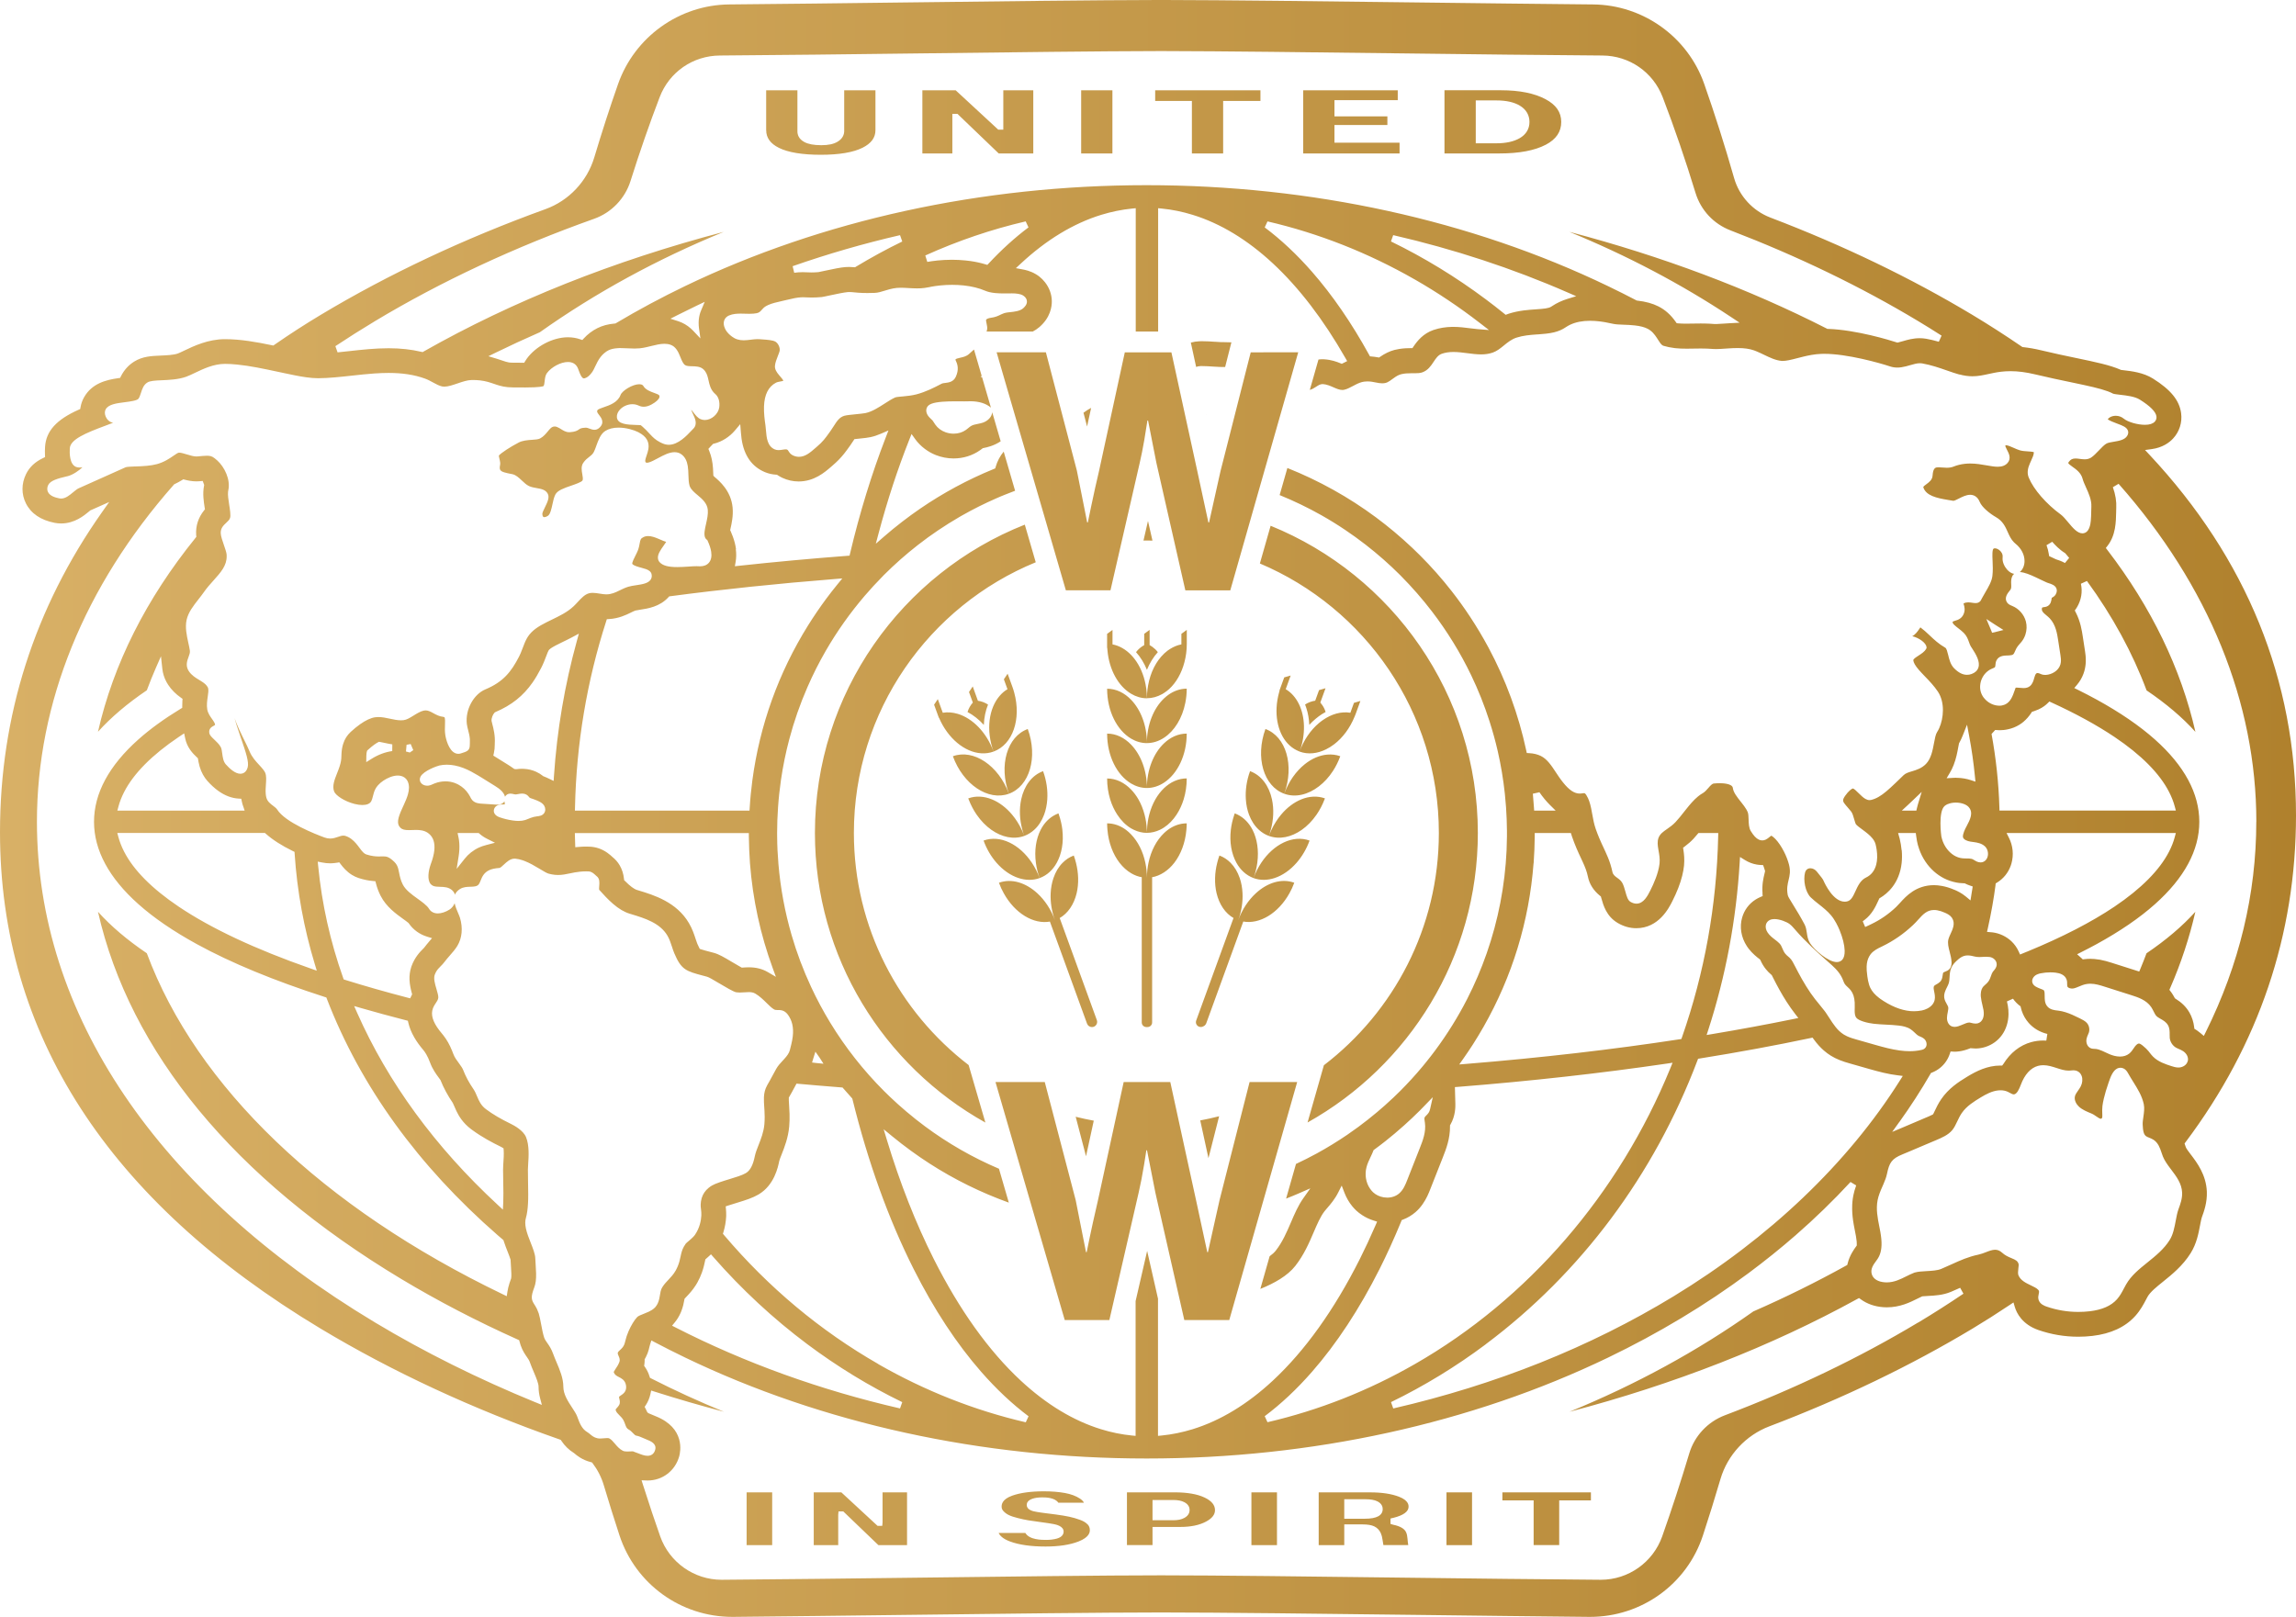 <?xml version="1.0" encoding="UTF-8"?>
<svg id="Layer_2" data-name="Layer 2" xmlns="http://www.w3.org/2000/svg" xmlns:xlink="http://www.w3.org/1999/xlink" viewBox="0 0 759.67 535.08">
  <defs>
    <style>
      .cls-1 {
        fill: url(#linear-gradient);
      }
    </style>
    <linearGradient id="linear-gradient" x1="0" y1="267.54" x2="759.67" y2="267.54" gradientUnits="userSpaceOnUse">
      <stop offset="0" stop-color="#d8b066"/>
      <stop offset="1" stop-color="#b0812d"/>
    </linearGradient>
  </defs>
  <g id="Layer_1-2" data-name="Layer 1">
    <path class="cls-1" d="M724.92,382.15c-.96-1.27-1.49-2-1.69-2.47-.08-.19-.15-.39-.21-.6l-.22-.67.35-.47c24.23-32.28,36.52-68.65,36.52-108.09,0-44.8-16.31-84.96-48.47-119.35l-1.48-1.58,2.15-.29c3.66-.49,5.9-2.18,7.13-3.51,2.1-2.26,3.07-5.32,2.66-8.38-.56-4.25-3.44-7.78-9.33-11.47-3.2-2-7.06-2.45-9.87-2.77l-.68-.08-.16-.07c-3.5-1.54-8.21-2.52-14.82-3.9-3.44-.72-7.33-1.53-11.52-2.54-1.98-.48-3.89-.81-5.85-1.03l-.28-.03-.23-.16c-5.39-3.69-10.87-7.21-16.27-10.46-20.34-12.22-42.85-23.07-66.89-32.23-5.81-2.22-10.3-7.1-12-13.06-3.05-10.7-6.39-21.2-9.91-31.22-5.47-15.55-20.23-26.1-36.75-26.25-17.38-.16-38.19-.41-58.31-.66-31.12-.38-63.29-.78-83.48-.81h-2.24c-20.17.03-52.32.43-83.41.81-20.16.25-41,.51-58.41.66-16.5.15-31.28,10.74-36.76,26.37-2.74,7.8-5.38,15.95-7.85,24.21-2.37,7.94-8.41,14.36-16.16,17.16-26.93,9.75-51.97,21.54-74.42,35.02-5.11,3.07-10.1,6.29-15.24,9.85l-.39.27-.47-.1c-5.02-1.05-10.38-2.01-15.51-2.01-5.58,0-10.33,2.27-13.48,3.78-.97.46-1.74.83-2.14.97-1.43.5-3.78.6-5.67.68-3.08.13-5.99.26-8.77,1.99-1.86,1.16-3.34,2.8-4.39,4.88l-.26.52-.58.08c-4.15.58-8.74,1.78-11.31,6.27-.6,1.04-1,2.17-1.21,3.36l-.1.59-.54.24c-7.33,3.27-10.76,7.05-11.09,12.26-.06.92-.07,1.82-.03,2.67l.03.74-.67.32c-2.67,1.27-4.52,3.02-5.65,5.35-1.51,3.11-1.53,6.61-.04,9.59,1.68,3.39,4.88,5.57,9.51,6.49.71.14,1.44.21,2.17.21,4.45,0,7.57-2.59,9.24-3.98l.4-.34.15-.06c.83-.36,6.11-2.72,6.11-2.72l-2.35,3.33C11.37,201.23,0,236.87,0,275.38c0,66.74,35.69,122.01,106.09,164.3,23.76,14.27,50.36,26.62,79.08,36.68l.35.12.21.31c1.13,1.69,2.48,3.01,4.17,4.06l.09.07c.84.72,2.6,2.2,5.5,2.94l.38.1.24.31c1.65,2.19,2.89,4.63,3.67,7.26,1.67,5.59,3.41,11.16,5.18,16.55,5.3,16.14,20.31,26.99,37.34,26.99h.36c17.04-.16,37.26-.41,56.82-.65,31.75-.39,64.57-.8,84.73-.81,20.16.01,52.99.42,84.73.81,19.55.24,39.78.49,56.81.65h.36c17.03,0,32.03-10.82,37.32-26.92,2-6.08,3.95-12.37,5.82-18.71,2.34-7.95,8.38-14.46,16.16-17.42,24.21-9.2,46.83-20.09,67.25-32.36,4.07-2.45,8.09-5,12.27-7.8l1.26-.85.43,1.46c.61,2.07,2.45,5.81,7.84,7.68,4.24,1.47,8.68,2.21,13.19,2.21,1.55,0,3.11-.09,4.65-.27,6.12-.71,10.91-2.94,14.22-6.63,1.68-1.87,2.72-3.85,3.49-5.3l.06-.12c.17-.32.34-.64.51-.95.9-1.57,2.94-3.22,5.11-4.96,2.9-2.34,6.52-5.25,9.14-9.45,1.94-3.11,2.58-6.47,3.09-9.17.25-1.32.42-2.16.57-2.59.73-1.99,1.83-5,1.68-8.61-.24-5.56-3.26-9.55-5.26-12.19ZM723.87,351.06c-.31,1.35-1.58,2.07-2.7,2.19-.14.01-.28.02-.42.02-.85,0-1.66-.26-2.31-.47-1.95-.63-4.38-1.41-6.1-3.16-.39-.4-.73-.83-1.05-1.24-.15-.19-.3-.38-.45-.57-.45-.55-1-1.08-1.68-1.63l-.22-.18c-.08-.07-.15-.13-.23-.19-.3-.22-.67-.47-.97-.49h-.04c-.32,0-.65.24-.86.45-.16.15-.3.31-.43.48-.15.2-.29.42-.44.63-.39.58-.83,1.24-1.48,1.76-.83.66-1.86.99-3.06.99-1.33,0-2.6-.42-3.43-.77-.44-.18-.87-.39-1.3-.59-.78-.37-1.52-.72-2.27-.95-.5-.15-.91-.23-1.33-.24h-.13c-.34-.01-.76-.03-1.21-.21-1.21-.51-1.62-1.93-1.4-3.07.1-.54.31-1.03.5-1.45.1-.23.2-.46.28-.69.35-1.09.06-2.38-.72-3.22-.58-.62-1.46-1.05-2.3-1.47-1.74-.85-3.19-1.55-4.73-2.02-.79-.24-1.49-.4-2.15-.49l-.39-.05c-1.11-.13-2.49-.28-3.42-1.34-.43-.49-.7-1.08-.82-1.83-.09-.55-.09-1.1-.09-1.63,0-.79,0-1.54-.28-1.92-.03-.03-.07-.05-.11-.07-.23-.14-.62-.29-1-.43-1.03-.4-2.2-.85-2.61-1.84-.2-.48-.19-1,.03-1.51.58-1.34,2.13-1.66,2.64-1.76,1.05-.21,2.12-.32,3.18-.32.59,0,1.18.03,1.77.1,1.58.18,2.74.76,3.34,1.69.12.18.22.39.29.6.19.54.18,1.06.18,1.49,0,.27,0,.52.04.7.11.43.63.62.92.69.22.06.46.09.69.09.19,0,.37-.02.54-.05.26-.06.51-.14.75-.23.34-.12.67-.26,1-.4.69-.29,1.4-.59,2.2-.76.48-.1.99-.16,1.52-.16,1.66,0,3.3.52,4.62.94l8.96,2.85c2.1.67,4.97,1.58,6.57,3.94.32.47.56.95.79,1.42.3.61.59,1.19.99,1.59.26.26.6.47,1.03.72l.31.18c.85.48,1.81,1.02,2.41,2.04.6,1.03.59,2.15.58,3.15,0,.38,0,.76.03,1.13.14,1.33.98,2.6,2.15,3.24.27.15.55.27.84.39.48.21.98.42,1.46.74,1.19.8,1.79,2.07,1.53,3.24ZM471.39,371.13l.07.44c.42,3.01-.74,5.97-1.68,8.34l-4.22,10.71c-.55,1.39-1.23,3.11-2.61,4.31-1.04.9-2.44,1.4-3.95,1.4-.38,0-.76-.03-1.14-.09-1.38-.22-2.61-.81-3.55-1.68-.36-.34-.69-.73-1.04-1.24-1.36-1.99-1.78-4.64-1.13-7.1.31-1.19.83-2.27,1.33-3.32.33-.68.63-1.33.88-1.98l.12-.31.27-.2c1.31-.96,2.51-1.87,3.67-2.79,2.08-1.65,4.17-3.41,6.2-5.23,1.82-1.63,3.55-3.27,5.14-4.86.45-.45.9-.91,1.34-1.37l2.97-3.07-.88,3.9c-.07.32-.21.81-.51,1.27-.24.36-.52.64-.77.89-.23.22-.44.43-.53.62-.14.31-.06.83.03,1.37ZM463.6,404.2l.18-.44.45-.17c1.53-.59,2.91-1.42,4.1-2.45.88-.76,1.66-1.63,2.38-2.66,1.29-1.83,2.01-3.64,2.48-4.84l4.23-10.72c1.01-2.56,2.38-6.05,2.34-10.21v-.3s.15-.26.15-.26c1.68-2.94,1.64-5.89,1.62-6.86l-.15-5.54,1.06-.08c24.08-1.91,47.3-4.5,69.02-7.69l1.94-.29-.74,1.82c-17.04,41.65-47.05,76.42-84.5,97.89-15.41,8.84-31.82,15.31-48.79,19.25l-.92-1.99c5.38-4.03,10.64-8.96,15.63-14.67,8.16-9.32,15.68-20.76,22.36-34.01,2.42-4.8,4.83-10.1,7.17-15.77ZM509.2,261.98l.07.1h0c1.23,1.76,2.35,3.11,3.51,4.26l1.94,1.92h-7.12l-.07-1.05c-.1-1.63-.22-3.09-.36-4.55h0s2.14-.47,2.14-.47l-.12-.2ZM507.43,285.65c.1-1.33.18-2.74.25-4.44.06-1.45.1-2.94.11-4.44v-1.11h11.96l.36,1.15c.46,1.33.96,2.64,1.54,4,.52,1.23,1.03,2.3,1.49,3.28l.54,1.17c.8,1.74,1.34,3.1,1.72,4.91.51,2.44,1.86,4.55,3.99,6.27l.28.22.15.53c.67,2.4,1.69,6.03,5.42,8.24,1.95,1.15,4.02,1.74,6.15,1.74,7.43,0,10.81-6.7,11.92-8.91,1.55-3.07,2.62-5.82,3.27-8.42.3-1.21.51-2.35.61-3.39.2-2.06,0-3.86-.18-5.03l-.13-.89.54-.4c1.13-.84,2.08-1.68,2.92-2.58.44-.47.84-.95,1.29-1.49l.34-.4h6.55l-.03,1.14c-.5,22.8-4.52,45.14-11.95,66.4l-.22.64-.67.1c-22,3.37-45.7,6.11-70.45,8.13l-2.38.19,1.37-1.95c1.13-1.61,2.2-3.19,3.17-4.71,1.17-1.83,2.34-3.77,3.48-5.76,9.53-16.74,15.1-34.97,16.57-54.19ZM583.14,295.72l.07.81-.75.32c-.57.24-1.11.53-1.63.86-2.15,1.37-3.67,3.41-4.4,5.88-.93,3.14-.36,6.62,1.56,9.54.17.26.35.5.52.74,1.31,1.72,2.82,2.88,3.63,3.5l.23.18.12.25c.51,1.12,1.09,2.08,1.78,2.93.5.63,1.08,1.22,1.77,1.81l.17.14.39.77c.76,1.51,1.46,2.85,2.15,4.08.78,1.41,1.59,2.76,2.4,4.02.91,1.41,1.81,2.69,2.76,3.92l1.1,1.42-1.76.36c-8.61,1.76-17.62,3.43-26.78,4.96l-1.81.3.57-1.75c5.76-17.8,9.24-36.4,10.37-55.28l.11-1.88,1.6.99c1.25.78,2.58,1.29,3.96,1.52.46.08.91.12,1.33.14l.74.03.26.69c.13.34.24.69.34,1.05l.07.26-.21.91c-.33,1.35-.88,3.61-.63,6.52ZM614.19,336.79c.29.36.75.66,1.5.97,1.08.44,2.29.75,3.81.96,0,0,.45.07.54.08,1.29.15,2.65.21,3.96.28,1.42.07,2.9.14,4.34.32,1.23.15,2.64.42,3.85,1.22.52.35.95.76,1.36,1.15.44.42.85.82,1.31,1.05.05.03.59.26.59.26.37.16.8.35,1.19.69.51.45.82,1.15.81,1.82-.01.57-.25,1.07-.67,1.41-.37.3-.78.4-1.03.45-.63.14-1.28.25-1.94.32-.64.07-1.31.1-2,.1-1.03,0-2.11-.08-3.3-.24-2.7-.36-5.33-1.08-8.01-1.84l-6.21-1.77c-.99-.28-2.12-.61-3.19-1.1-.35-.16-.68-.34-1.01-.54-2.17-1.34-3.51-3.45-4.82-5.49-.4-.63-.8-1.26-1.23-1.87-.12-.17-.24-.32-.36-.48l-.13-.17c-.55-.72-1.12-1.42-1.7-2.12-.45-.55-.91-1.1-1.34-1.65l-.07-.1c-.92-1.17-1.81-2.47-2.82-4.09-.48-.78-.96-1.57-1.41-2.37-.81-1.43-1.58-2.87-2.32-4.34-.53-1.05-1.02-2.04-1.77-2.75-.14-.14-.3-.26-.45-.39-.32-.27-.69-.58-1-.97-.45-.56-.71-1.2-.95-1.76-.14-.35-.28-.67-.44-.95-.34-.57-.86-1.03-1.33-1.41-.22-.18-.45-.35-.67-.52-.87-.67-1.78-1.36-2.44-2.36-.59-.89-.78-1.84-.54-2.67.2-.67.65-1.18,1.29-1.48.42-.2.93-.3,1.51-.3,1.78,0,4.11.96,5,1.64.69.53,1.23,1.16,1.76,1.77l.12.14c3.44,3.99,7.34,7.49,11.03,10.74,1.48,1.3,3.15,2.76,4.2,4.67.13.24.26.48.37.73l.27.67c.17.44.33.85.55,1.17.2.29.48.56.78.84l.35.33c.25.24.54.52.8.85.81,1.03,1.23,2.33,1.33,4.08.03.53.03,1.1.01,1.75,0,.24-.01.49-.02.74-.01.94.04,1.9.54,2.53ZM629.18,281.36c-.12-1.28-.34-2.59-.65-3.89-.01-.05-.1-.31-.12-.39l-.39-1.42h5.85l.13.98c.1.76.2,1.37.27,1.72.16.83.39,1.69.69,2.54.51,1.49,1.21,2.91,2.09,4.22,1.61,2.4,3.75,4.32,6.2,5.56,1.26.64,2.61,1.09,4.05,1.37.31.06.61.11.92.15.51.06,1.03.1,1.6.11h.25s.22.12.22.12c.5.25,1.01.46,1.52.63l.89.3-.14.93c-.05.37-.12.74-.18,1.1l-.41,2.58-1.51-1.26c-1.46-1.21-2.89-1.85-3.58-2.16,0,0-.24-.09-.31-.12-1.4-.6-2.73-1.01-4.08-1.25-.96-.17-1.79-.26-2.55-.26-5.99,0-9.29,3.65-11.28,5.86-.47.52-.89.98-1.31,1.38-2.4,2.28-5.12,4.17-8.08,5.6,0,0-.79.38-1.07.52l-1.08.49-.8-1.89.69-.53c2.42-1.86,3.61-4.46,4.32-6.01.1-.22.5-1.06.5-1.06l.29-.17c2.32-1.38,6.32-4.72,7.07-11.49.15-1.37.16-2.8.03-4.25ZM629.25,268.25l2.1-1.94c.45-.42.92-.86,1.39-1.31l3.09-2.95-1.24,4.09c-.13.41-.23.83-.33,1.25l-.2.87h-4.81ZM644.46,266.1c.75-.32,1.67-.5,2.65-.5s1.93.17,2.72.48c.67.27,1.18.59,1.54,1,1.68,1.86.4,4.27-.62,6.2-.38.71-.73,1.38-.93,1.97-.18.52-.36,1.06-.36,1.52,0,.09,0,.2.02.27.19.83,1.42,1.31,2.5,1.48.21.03,1.03.14,1.03.14,1.29.18,2.64.43,3.7,1.39.95.85,1.31,2.39.86,3.65-.36,1.01-1.16,1.64-2.16,1.69h-.14c-.84,0-1.5-.4-2.03-.73-.19-.11-.37-.23-.56-.32-.1-.05-.21-.08-.32-.11-.48-.13-1.06-.14-1.68-.14-.48,0-.98,0-1.49-.07-.46-.05-.92-.16-1.37-.32-.93-.32-1.82-.88-2.63-1.65-1.39-1.31-2.39-3.1-2.82-5.08-.02-.07-.04-.14-.05-.21-.02-.08-1.12-8.18,1.12-10.07.27-.23.61-.43,1.02-.61ZM644.07,257.54l1.08-1.81c.47-.78.87-1.61,1.24-2.55.84-2.14,1.23-4.27,1.52-5.83l.02-.12c.07-.37.15-.8.22-1.12l.04-.17.09-.15c.39-.69.75-1.46,1.12-2.38l1.42-3.59.72,3.8c.81,4.26,1.45,8.75,1.9,13.35l.17,1.7-1.63-.53c-1.34-.43-2.78-.68-4.27-.73h-.29c-.1-.02-.2-.03-.3-.03-.29,0-.57.02-.94.04l-2.1.12ZM699.62,243.88c8.84,5.94,14.92,12.07,18.06,18.21.82,1.6,1.45,3.2,1.86,4.74l.38,1.41h-58.36l-.03-1.09c-.24-8.02-1.11-16.18-2.59-24.26l1.21-1.32c.46.05.92.08,1.39.08s.93-.02,1.39-.07c.5-.05.97-.14,1.4-.23,1.4-.29,2.7-.81,3.86-1.54.51-.32.94-.63,1.31-.95.98-.83,1.85-1.83,2.59-2.96l.23-.36.41-.11c.09-.03.18-.06.26-.09l.25-.09c1.78-.58,3.02-1.44,3.75-2.07.15-.13.28-.26.42-.39l.66-.64.7.32c8.05,3.68,15.05,7.52,20.83,11.4ZM683.21,186.3c-1.21-.66-2.29-1-2.93-1.2l-.1-.04c-.32-.14-1.02-.48-1.55-.73l-.64-.3-.09-.59c-.16-1.06-.42-2.08-.78-3.02l1.89-1.13c.92,1.05,2.35,2.57,4.17,3.7l.15.1.6.72c.23.27.46.54.69.82l-1.4,1.69ZM660.24,292.87l.07-.53.46-.28c2.1-1.28,3.71-3.28,4.53-5.62.08-.23.15-.46.22-.69.4-1.43.53-2.9.38-4.38-.15-1.43-.55-2.81-1.19-4.09l-.81-1.62h56.02l-.38,1.41c-.41,1.54-1.04,3.14-1.86,4.74-3.15,6.14-9.23,12.27-18.06,18.22-7.63,5.13-17.34,10.14-28.78,14.84l-.11.05h-.04s-2.32.96-2.32.96l-.44-.98c-.58-1.29-1.4-2.44-2.42-3.41-.83-.78-1.78-1.43-2.84-1.94-1.07-.51-2.19-.84-3.33-.99-.15-.02-.29-.03-.44-.04l-1.46-.13.28-1.24c1.08-4.84,1.94-9.64,2.54-14.26ZM655.4,329.88l.02.13c.08.83.27,1.65.48,2.53.13.57.26,1.14.37,1.71l.02.13c.34,2.15-.37,3.78-1.85,4.25-.19.06-.36.07-.5.08-.11.01-.22.02-.33.02-.49,0-.94-.11-1.34-.22-.18-.05-.36-.09-.54-.12-.06,0-.12-.01-.18-.01-.59,0-1.4.34-2.18.68l-.21.09c-.83.35-1.65.67-2.44.67-.23,0-.46-.03-.67-.08-.58-.15-1.06-.51-1.38-1.04-.74-1.21-.46-2.56-.24-3.65.16-.78.31-1.52.1-2.01-.11-.26-.26-.51-.4-.76-.33-.58-.7-1.24-.83-2.04-.2-1.36.38-2.52.89-3.54.24-.47.46-.91.59-1.34.19-.61.23-1.3.27-2.03.06-1.06.13-2.16.64-3.23.47-.99,1.24-1.74,1.99-2.41.57-.51,1.26-1.07,2.14-1.34.39-.12.79-.18,1.23-.18.8,0,1.59.2,2.16.34.54.14,1.06.2,1.66.2h.13c.33,0,.65-.03,1.05-.05.34-.02.67-.04,1.02-.04.43,0,.82.02,1.21.07.55.07,1.08.31,1.5.67.56.47.86,1.1.86,1.77,0,.95-.56,1.61-.98,2.1-.11.13-.22.25-.31.38-.25.34-.41.81-.58,1.3-.21.61-.45,1.31-.91,1.93-.32.43-.69.76-1.03,1.05-.2.18-.41.36-.59.56-.91,1.03-.93,2.59-.85,3.43ZM639.96,328.16c.17.84.36,1.79.15,2.75-.26,1.18-1.09,2.16-2.39,2.83-.55.29-1.18.51-1.83.65-.43.09-.87.14-1.3.19-.43.04-.86.07-1.3.07-3.16,0-6.57-1.14-10.11-3.4-.33-.21-.66-.44-1.01-.68-.14-.1-.28-.2-.42-.31-1.38-1.05-2.33-2.14-2.92-3.34-.16-.32-.29-.67-.42-1.08-.28-.89-.43-1.78-.56-2.69-.11-.78-.18-1.42-.22-2.01v-.21c-.03-.36-.03-.72-.02-1.07.04-1.34.33-2.46.87-3.4.14-.24.29-.48.47-.71.96-1.21,2.35-1.87,3.57-2.46l.31-.15c3.71-1.8,7.12-4.17,10.14-7.03.67-.63,1.23-1.25,1.76-1.84,1.52-1.68,2.84-3.13,5.19-3.13.34,0,.71.03,1.08.1.77.14,1.6.4,2.51.81.7.31,1.65.74,2.27,1.6.04.05.07.11.1.16,1.12,1.74.23,3.65-.53,5.29-.29.62-.54,1.18-.68,1.71-.34,1.28.02,2.69.41,4.18.28,1.07.57,2.19.62,3.35.02.36.07,1.46-.63,2.28-.45.53-1.02.75-1.48.93-.25.1-.51.2-.6.3-.12.13-.17.51-.22.87-.07.55-.17,1.24-.58,1.85-.14.2-.29.34-.44.46-.34.32-.73.53-1.06.72-.3.17-.58.32-.72.49-.3.35-.2.97,0,1.95ZM491.63,444.81c31.43-23.51,55.63-55.96,69.98-93.83l.23-.61.64-.1c12.54-2.01,24.82-4.27,36.52-6.74l.71-.15.43.59c1.05,1.44,2.13,2.64,3.3,3.66.77.67,1.53,1.24,2.33,1.73.88.55,1.83,1.02,2.9,1.45,1.19.48,2.27.8,3.37,1.11l6.62,1.89c1.39.39,2.9.81,4.52,1.19,1.67.39,3.18.66,4.64.84l1.75.22-.94,1.49c-17.29,27.45-43.22,52.16-74.97,71.48-27.6,16.79-58.79,29.26-92.68,37.07l-.74-2.1c10.91-5.3,21.48-11.75,31.41-19.18ZM628.4,371.35c3.75-5.22,7.21-10.58,10.3-15.93l.19-.34.36-.14c.98-.39,1.89-.92,2.69-1.57,1.47-1.19,2.56-2.78,3.17-4.6l.27-.8.84.04.26.02c.07,0,.13.01.2.01.52,0,1.04-.04,1.66-.13,1.09-.16,2.2-.47,3.39-.94l.26-.1.28.03c.44.05.89.08,1.33.08h.33c1.03-.04,2.03-.21,2.96-.51,4.63-1.47,7.56-5.61,7.66-10.81.02-.98-.06-1.94-.22-2.85-.08-.47-.19-.94-.3-1.41l2-.9c.64.9,1.37,1.66,2.18,2.28l.32.24.09.39c.08.36.19.73.31,1.11.49,1.48,1.26,2.82,2.29,3.99,1.6,1.81,3.68,3.04,6.18,3.65l-.34,2.21c-.34-.02-.69-.03-1.05-.03-1.35,0-2.68.18-3.95.53-3.73,1.03-6.91,3.52-9.2,7.22l-.4.53h-.62c-4.31,0-7.99,1.9-10.73,3.55l-.36.22c-2.84,1.72-6.07,3.85-8.48,7.38-.97,1.42-1.61,2.77-2.17,3.96-.11.23-.23.49-.34.7l-.16.32-.31.17c-.54.29-1.4.65-1.9.86l-.11.04c-1.24.52-6.28,2.68-7.56,3.22l-3.66,1.54,2.32-3.23ZM746.53,271.95c0,23.86-5.63,47.27-16.72,69.59l-.64,1.28-1.09-.93c-.41-.35-.79-.64-1.16-.89-.14-.1-.28-.19-.42-.27l-.46-.28-.06-.54c-.21-1.77-.75-3.41-1.59-4.87-1.05-1.81-2.54-3.28-4.53-4.51l-.26-.16-.14-.27c-.3-.55-.59-1.04-.9-1.49-.09-.13-.18-.26-.28-.38l-.5-.67.26-.59c3.6-8.26,6.39-16.73,8.33-25.23-4.29,4.75-9.7,9.36-16.16,13.73-.64,1.72-1.32,3.43-2.01,5.09l-.4.95-9.08-2.89c-.55-.17-1.19-.38-1.91-.57-1.35-.37-2.6-.59-3.83-.69-.44-.04-.9-.06-1.37-.06-.66,0-1.32.04-1.96.12l-.53.07-.38-.37-1.5-1.33,1.47-.74c1.74-.87,3.42-1.76,5-2.62,7.7-4.22,14.19-8.66,19.29-13.21,9.74-8.68,14.68-17.85,14.68-27.25s-4.94-18.57-14.68-27.25c-5.11-4.55-11.6-8.99-19.29-13.21-1.93-1.06-3.99-2.13-6.12-3.19l-1.28-.63.92-1.09c.91-1.08,1.61-2.27,2.09-3.56.1-.27.2-.55.3-.9.3-1.05.47-2.11.5-3.26.04-1.42-.14-2.63-.25-3.35l-.74-4.84c-.31-2.01-.77-5.04-2.34-8.06l-.31-.6.38-.55c.12-.18.24-.37.36-.56,1.42-2.39,1.87-5.14,1.28-7.75l2-.91c8.48,11.63,15.11,23.81,19.73,36.2,6.46,4.37,11.88,8.97,16.16,13.73-4.76-20.92-14.54-41.14-29.11-60.16l-.53-.69.53-.68c1.22-1.56,2.05-3.49,2.46-5.72.36-1.96.4-3.98.43-5.62v-.26c.01-.35.02-.68.03-.98.11-2.17-.25-4.42-1.12-6.86l1.89-1.12c29.82,33.68,45.58,72.37,45.58,111.87ZM648.28,123.9c1.53.42,2.95.62,4.34.62,1.86,0,3.51-.36,5.26-.74.62-.13,1.25-.27,1.9-.4,1.33-.26,3.15-.55,5.44-.55,2.5,0,5.16.35,8.14,1.06,4.33,1.04,8.31,1.87,11.82,2.6,1.52.32,2.96.62,4.29.91,4.38.95,7.7,1.8,9.68,2.87.28.13,1.47.27,2.34.37,2.16.25,4.84.56,6.47,1.58,3.48,2.17,5.34,4.05,5.54,5.59.09.64-.11,1.25-.54,1.72-.64.69-1.74,1.05-3.26,1.05-2.48,0-5.69-.93-7.02-2.04-.74-.61-1.67-.95-2.64-.95-.37,0-.72.05-1.07.14-.69.19-1.25.55-1.59,1.01.51.46,2.17,1.08,2.92,1.36l.34.13c1.64.61,3.06,1.14,3.44,2.33.13.4.18,1.03-.31,1.75-.86,1.28-2.65,1.58-4.38,1.87-.88.15-1.8.3-2.34.56-.72.35-1.71,1.39-2.58,2.3-.91.95-1.77,1.86-2.63,2.41-.27.17-.57.3-.92.4-.36.1-.74.15-1.18.15-.53,0-1.07-.07-1.59-.14-.51-.07-.99-.13-1.44-.13-.99,0-1.62.32-2.2,1.11-.17.24-.2.37-.19.39.04.27.86.85,1.4,1.24,1.26.89,2.82,2.01,3.34,3.96.22.85.67,1.83,1.13,2.86.88,1.95,1.88,4.16,1.77,6.36-.02.44-.03.96-.04,1.52-.02.99-.04,2.11-.14,3.14-.1,1.02-.41,4.11-2.75,4.19-1.7,0-3.18-1.78-4.75-3.66-.83-1-1.69-2.03-2.42-2.56-4.84-3.52-9-8.32-10.61-12.22-.72-1.74-.2-3.38.4-4.76.12-.28.25-.56.38-.85.46-1,.91-1.95.91-2.81-.38-.16-1.4-.23-2.03-.27-.9-.06-1.84-.12-2.63-.36-.63-.19-1.32-.49-1.99-.79-.85-.37-1.73-.76-2.36-.86-.1-.02-.18-.03-.27-.03-.04,0-.1,0-.1,0-.16.22.03.67.51,1.57.58,1.11,1.47,2.79.2,4.27-.75.87-1.82,1.29-3.28,1.29-1.07,0-2.26-.21-3.63-.45-1.64-.29-3.5-.62-5.47-.62-.62,0-1.23.03-1.81.1-1.33.15-2.55.45-3.72.92-.65.26-1.35.38-2.22.38-.5,0-1.01-.04-1.51-.08-.41-.03-.82-.07-1.2-.07-.94,0-1.82,0-2.01,2.8-.09,1.37-1.18,2.16-2.05,2.8-.24.17-.48.35-.69.53-.37.32-.34.41-.31.5.87,2.76,4.36,3.54,8.17,4.17,0,0,1.35.22,1.77.29.34,0,1.17-.42,1.82-.75,1.15-.58,2.45-1.24,3.73-1.24,1,0,2.37.41,3.17,2.36.72,1.76,3.3,3.85,5.39,5.05,2.25,1.29,3.08,3.14,3.88,4.93.55,1.23,1.07,2.39,2.06,3.39.16.16.33.32.52.47,1.9,1.54,2.98,3.63,2.97,5.74,0,1.48-.57,2.79-1.55,3.63.36.02.75.07,1.18.17,1.7.4,3.74,1.39,5.55,2.27.79.39,1.54.75,2.1.98.14.06.27.11.38.15l.36.12c.89.28,2.12.67,2.54,1.76.16.43.25,1.12-.27,2-.32.54-.8.81-1.12.99-.05.03-.12.07-.17.1l-.03.19c-.11.78-.26,1.86-1.23,2.48-.21.13-.44.23-.72.3-.21.05-.42.08-.64.11-.17.02-.35.04-.44.08-.03.01-.11.04-.17.23-.1.32-.03.81.18,1.12.3.46.78.86,1.29,1.28.35.29.72.6,1.06.95,2.03,2.09,2.5,5.15,2.84,7.39l.74,4.83c.12.78.22,1.54.13,2.34-.03.25-.07.5-.14.74-.62,2.13-2.89,3.35-4.82,3.46-.1,0-.19,0-.28,0-.48,0-.9-.08-1.24-.23-.39-.18-.89-.39-1.26-.39-.1,0-.18.02-.25.05-.39.2-.62.9-.76,1.41l-.04.14c-.24.87-.53,1.95-1.4,2.7-.53.46-1.24.68-2.15.68-.41,0-.85-.04-1.28-.09-.33-.04-.66-.07-.96-.07-.23,0-.34.03-.37.03h0c-.12.32-.24.64-.35.97-.59,1.7-1.27,3.62-2.97,4.5-.28.14-.59.26-1.02.36-.14.04-.29.08-.45.1-.19.02-.38.03-.57.03-1.69,0-3.37-.73-4.61-1.99-.22-.22-.42-.44-.61-.69-.46-.62-.79-1.29-.98-2.01-.18-.66-.24-1.36-.17-2.09.07-.79.27-1.56.61-2.27.65-1.39,1.73-2.48,3.04-3.09.13-.06.27-.12.41-.18.36-.15.74-.31.85-.48.08-.13.11-.42.13-.7.04-.44.09-1,.37-1.53.77-1.47,2.41-1.54,3.3-1.58h.31c.5-.03.97-.05,1.36-.14.23-.05.4-.13.53-.23.26-.21.43-.62.64-1.1.13-.3.25-.59.41-.87.24-.44.54-.82.77-1.1.15-.18.3-.35.45-.52.18-.2.35-.4.52-.61.55-.69.97-1.48,1.26-2.36.46-1.41.52-2.94.16-4.32-.59-2.28-2.31-4.25-4.49-5.14-.17-.07-.34-.14-.51-.22-.44-.2-.99-.5-1.33-1.1-.85-1.47.28-2.88.95-3.72l.24-.3c.32-.41.32-.96.28-1.81-.04-.83-.08-1.77.36-2.71.11-.23.29-.52.6-.77-.8-.12-1.62-.62-2.34-1.44-.82-.94-1.62-2.46-1.46-3.96v-.1c.13-1.07-.49-1.82-.88-2.18-.51-.47-1.14-.77-1.67-.77-.07,0-.13,0-.2.02-.11.02-.16.04-.19.05-.55.25-.45,2.5-.4,3.71l.02.38c.07,1.53.14,3.26-.06,4.98-.21,1.78-1.26,3.57-2.37,5.47-.38.64-.76,1.3-1.12,1.97l-.07.14c-.08.14-.16.29-.23.44-.09.19-.21.31-.27.37-.35.39-.86.59-1.51.59-.35,0-.72-.05-1.11-.11-.43-.06-.87-.13-1.32-.13-.29,0-.55.03-.79.08-.28.07-.54.17-.77.32.02.07.04.14.06.2.24.78.64,2.08-.18,3.61-.26.48-.62.88-1.09,1.2-.54.37-1.11.54-1.57.67-.65.2-.76.26-.81.4-.17.52.94,1.38,1.92,2.14.6.47,1.23.95,1.77,1.5.98.98,1.38,2.1,1.73,3.09.2.55.38,1.06.64,1.46l.33.49c1.36,2.09,2.77,4.47,2.12,6.44-.32.97-1.07,1.67-2.22,2.1-.51.19-1.02.28-1.54.28-1.42,0-2.79-.69-4.2-2.1l-.09-.09c-1.17-1.2-1.58-2.88-1.94-4.37-.25-1.01-.53-2.16-.95-2.4-2.16-1.24-3.65-2.64-5.09-4l-.48-.45c-.75-.71-1.63-1.51-2.68-2.29-.11.16-.24.33-.34.49l-.18.26c-.44.63-1.17,1.66-2.17,2.17,2.26.54,4.59,2.22,4.71,3.59l.03.34-.17.3c-.51.91-1.51,1.55-2.46,2.17-.58.38-1.19.77-1.53,1.13-.09.1-.25.28-.24.4.08.84.67,1.85,1.83,3.2.6.69,1.28,1.4,2.01,2.16,1.44,1.49,3.07,3.19,4.31,5.06,2.38,3.62,1.89,8.79.44,12.06-.21.48-.45.92-.71,1.32-.49.75-.75,2.17-1.03,3.67-.45,2.4-.96,5.13-2.65,6.87-1.44,1.47-3.12,1.98-4.61,2.43-1.13.34-2.11.63-2.78,1.28-.98.95-1.83,1.78-2.64,2.55-2.33,2.23-3.99,3.7-5.63,4.64-.85.49-1.66.82-2.5,1.02-.16.04-.32.06-.49.06-.97,0-1.83-.64-2.47-1.2-.38-.33-.77-.72-1.16-1.1-.57-.56-1.51-1.5-1.87-1.55-.38,0-1.53.87-2.6,2.43-.09.13-.18.26-.25.38-.68,1.12-.52,1.56.49,2.75.15.18.31.36.48.55.4.45.83.94,1.27,1.51.45.59.72,1.53,1,2.52.16.56.43,1.5.6,1.72.41.48,1.21,1.07,2.06,1.69.65.48,1.33.98,1.96,1.52.89.76,2.13,1.95,2.49,3.47.13.56.25,1.12.33,1.69.27,1.84.23,3.5-.13,4.92-.51,2.02-1.67,3.51-3.37,4.31-1.84.87-2.75,2.85-3.55,4.6-.74,1.61-1.38,3.01-2.73,3.31-.25.06-.51.09-.77.09-3.79,0-6.54-5.84-7.05-7.01-.22-.51-.93-1.38-1.44-2.01-.25-.31-.48-.59-.66-.83-.57-.76-1.4-1.21-2.22-1.21-.88,0-1.52.52-1.77,1.43-.64,2.4.03,6.42,1.91,8.23.83.8,1.73,1.52,2.69,2.27,1.39,1.1,2.82,2.23,4.01,3.65,1.3,1.55,2.27,3.57,2.85,4.98,1,2.42,1.6,4.86,1.65,6.7.03,1.35-.22,2.33-.76,2.97l-.15.17-.09.06c-.31.28-.83.58-1.62.58-2.83,0-7.49-4.1-8.83-6.24-.74-1.18-.91-2.34-1.07-3.45-.14-.95-.27-1.84-.75-2.77-1.24-2.37-2.7-4.74-3.77-6.47-1.25-2.02-1.69-2.74-1.79-3.23-.01-.05-.02-.11-.03-.18-.37-1.99-.02-3.43.31-4.83.36-1.48.69-2.88.12-5.12-.36-1.37-.93-2.84-1.65-4.25-.86-1.7-1.88-3.19-2.86-4.21-.6-.62-1.05-.93-1.34-1.08-.15.08-.4.29-.58.44-.36.3-.76.64-1.26.87-.37.17-.76.26-1.14.26s-.77-.09-1.14-.26c-.9-.42-1.74-1.32-2.67-2.85-.63-1.04-.68-2.47-.72-3.84-.03-.86-.06-1.74-.24-2.26-.11-.33-.3-.7-.55-1.13-.42-.7-.95-1.41-1.63-2.26l-.21-.26c-1.23-1.56-2.4-3.04-2.58-4.49-.18-1.47-3.38-1.58-4.35-1.58-.58,0-1.2.03-1.94.1-.58.06-1.18.74-1.81,1.47-.56.64-1.14,1.31-1.88,1.75l-.03.02-.08.04c-.43.24-.9.56-1.47,1.03-1.42,1.16-2.75,2.76-3.98,4.31l-.55.69c-.92,1.18-1.88,2.39-2.86,3.44-.92.99-1.94,1.69-2.83,2.32-1.3.9-2.32,1.61-2.82,2.93h0c-.44,1.22-.28,2.47-.04,3.86l.07.42c.23,1.31.47,2.66.32,4.15,0,.06-.01.12-.03.23-.35,2.96-1.83,6.37-3.01,8.7-.88,1.75-2.22,4.4-4.6,4.4-.64,0-1.3-.2-1.97-.59-.9-.53-1.25-1.79-1.69-3.38-.28-1-.6-2.13-1.03-2.9-.44-.77-1.06-1.23-1.67-1.67-.69-.5-1.4-1.02-1.59-1.93-.17-.81-.38-1.61-.63-2.43-.51-1.67-1.13-3.07-1.71-4.34l-.52-1.12c-.5-1.06-1.01-2.15-1.53-3.4-.44-1.05-.82-2.05-1.17-3.06-.54-1.57-.84-3.23-1.13-4.84-.12-.66-.24-1.31-.37-1.96-.39-1.84-.84-3.11-1.47-4.11-.04-.07-.09-.15-.16-.29-.39-.55-.56-.55-.68-.55-.15,0-.31.03-.48.05-.3.04-.61.09-.96.09-1.78,0-3.48-1.13-5.52-3.67-.47-.58-.92-1.19-1.38-1.86-.33-.48-.66-.98-1-1.49-1.43-2.18-2.9-4.42-4.99-5.43-1.12-.54-2.36-.84-3.79-.92l-.85-.05-.18-.84c-2.55-11.89-6.75-23.35-12.5-34.07-1.86-3.46-3.91-6.89-6.09-10.2-1.94-2.94-3.99-5.79-6.09-8.47-3.25-4.16-6.78-8.15-10.5-11.86-.83-.83-1.67-1.64-2.52-2.45-1.91-1.81-3.94-3.61-6.01-5.35-1.97-1.65-3.98-3.23-5.98-4.72-9.05-6.72-18.93-12.21-29.34-16.36l-2.56,8.96c4.71,1.92,9.31,4.13,13.78,6.65,2.71,1.53,5.38,3.18,7.92,4.89,2.27,1.52,4.53,3.16,6.74,4.87,4.02,3.12,7.86,6.5,11.41,10.05l.32.33c3.63,3.66,7.07,7.6,10.23,11.72,5.04,6.58,9.4,13.67,12.96,21.08,2.34,4.86,4.38,9.97,6.05,15.17,1.07,3.33,2,6.69,2.76,10.01,1.05,4.57,1.83,9.28,2.34,14.01.16,1.48.29,3.01.4,4.52.18,2.57.28,5.19.3,7.78v.77c0,.24,0,1.18,0,1.18-.02,1.57-.06,3.09-.12,4.52-.54,11.67-2.76,23.15-6.59,34.12-1.81,5.18-3.98,10.26-6.45,15.09-3.04,5.94-6.61,11.68-10.61,17.06-.92,1.24-1.88,2.48-2.94,3.79-.39.49-.79.98-1.19,1.46-2.37,2.85-4.88,5.59-7.45,8.16-.73.73-1.47,1.44-2.21,2.15-.93.89-1.89,1.75-2.85,2.61-.85.76-1.71,1.5-2.58,2.23-2.01,1.69-4.08,3.32-6.16,4.86-1.22.9-2.47,1.79-3.69,2.62-3.23,2.2-6.6,4.26-10,6.13-2.29,1.25-4.61,2.42-6.96,3.52l-3.27,11.47c1.45-.57,2.9-1.16,4.34-1.79l3.68-1.61-2.32,3.28c-1.71,2.42-2.88,5.14-4.11,8.02-1.37,3.19-2.79,6.49-5,9.31-.5.64-1.2,1.27-2.03,1.86l-3.08,10.81c4.63-1.85,9.01-4.34,11.57-7.61,2.88-3.67,4.58-7.64,6.08-11.14,1.15-2.67,2.23-5.2,3.59-6.95.24-.31.5-.61.76-.91l.14-.16c1.06-1.23,2.51-2.91,3.64-5.16l1.14-2.26.91,2.37c.64,1.66,1.51,3.16,2.59,4.48.46.55.9,1.03,1.37,1.46.55.51,1.18.99,1.91,1.47,1.15.76,2.42,1.36,3.76,1.78l1.18.37-.49,1.14c-1.78,4.1-3.5,7.79-5.26,11.29-8.46,16.79-18.13,30.31-28.75,40.18-8.44,7.85-17.38,13.26-26.56,16.09-3.39,1.04-6.82,1.74-10.21,2.08l-1.23.12v-45.4l-3.59-15.81-3.82,16.61v44.6l-1.23-.12c-3.38-.33-6.82-1.03-10.21-2.08-9.18-2.83-18.11-8.24-26.56-16.09-10.61-9.86-20.28-23.38-28.75-40.18-5.98-11.88-11.21-25.15-15.54-39.46l-1.07-3.54,2.86,2.35c1.93,1.59,4,3.19,6.17,4.77,2.05,1.49,4.1,2.9,6.12,4.2,8.27,5.33,17.08,9.65,26.26,12.96l-3.26-11.21c-8.63-3.68-16.85-8.37-24.5-14.05-2.05-1.52-4.12-3.16-6.14-4.88-1.91-1.62-3.73-3.25-5.41-4.86-.67-.64-1.33-1.28-1.99-1.94-6.8-6.8-12.78-14.4-17.78-22.6-2.31-3.79-4.45-7.78-6.35-11.87-2.57-5.52-4.74-11.27-6.43-17.1-2.23-7.66-3.7-15.6-4.37-23.6-.13-1.54-.23-3.06-.3-4.52-.07-1.43-.11-2.95-.12-4.52,0,0-.01-.94-.01-1.18,0-2.78.1-5.66.31-8.56.1-1.5.24-3.02.4-4.52.16-1.49.35-3.02.57-4.52.66-4.51,1.58-9.04,2.75-13.44,1.55-5.86,3.57-11.65,6-17.21,1.8-4.13,3.83-8.16,6.04-11.99,3.71-6.43,8.05-12.56,12.91-18.24,1.87-2.18,3.84-4.33,5.86-6.37l.53-.55c3.49-3.49,7.25-6.81,11.17-9.87,2.21-1.73,4.47-3.37,6.72-4.88,2.29-1.55,4.7-3.05,7.14-4.47l.77-.44c3.66-2.08,7.48-3.99,11.37-5.69l.46-.2c.32-.14.65-.28.97-.42.4-.17.81-.33,1.21-.49l.19-.08c1.13-.46,2.26-.89,3.37-1.31l-3.77-12.95c-1.21,1.46-2.12,3.16-2.65,5.03l-.15.52-.51.21c-8.55,3.49-16.75,7.91-24.36,13.13-2,1.37-3.99,2.82-5.93,4.32-2.07,1.59-4.07,3.23-5.95,4.87l-2.76,2.4.94-3.53c2.89-10.87,6.3-21.25,10.12-30.87l.76-1.91,1.19,1.67c.86,1.21,1.94,2.3,3.2,3.25,1.15.86,2.38,1.56,3.67,2.06,1.88.73,3.85,1.11,5.84,1.11,3.23,0,6.29-.96,8.84-2.77.21-.15.43-.31.63-.47l.21-.16.26-.05c.65-.13,1.44-.31,2.33-.61,1.21-.4,2.32-.95,3.32-1.62l-2.8-9.61c-.12,1.61-1.55,2.93-3.11,3.45-.58.19-1.16.31-1.72.42-.79.16-1.54.31-2.13.65-.32.18-.63.44-.95.71-.26.21-.51.42-.78.61-1.15.82-2.56,1.25-4.08,1.25-.91,0-1.8-.16-2.66-.46-1.43-.51-2.62-1.4-3.42-2.56-.14-.2-.27-.41-.41-.62l-.29-.44c-.07-.1-.13-.2-.17-.26l-.11-.11c-.14-.16-.3-.31-.46-.45-.26-.25-.54-.51-.79-.83-.73-.92-.94-2-.54-2.89.5-1.14,2.01-1.7,5.2-1.95,1.24-.1,2.66-.14,4.49-.14l2.7.02c.31,0,.57,0,.74-.01h.24c.31-.02.63-.03.94-.03,2.92,0,5.23.71,6.88,2.11l-2.93-10.06-.49-.13.36-.32-2.54-8.72c-.14.13-.28.25-.42.38-.39.34-.79.7-1.2,1.08-.88.82-2.03,1.06-2.95,1.26-1.02.22-1.43.35-1.59.65.03.08.08.17.12.27.38.81,1.08,2.32.36,4.52-.09.28-.2.56-.34.87-.79,1.72-2.41,1.9-3.48,2.03-.46.05-.9.1-1.23.27l-.6.31c-1.73.9-4.64,2.4-7.71,3.2-1.53.39-3.09.56-4.44.68l-.49.04c-.71.06-1.79.16-2.12.31-1.03.46-2.12,1.15-3.35,1.94l-.2.13c-2,1.28-4.06,2.61-6.2,3.08l-.17.03c-.69.13-1.82.24-3.01.36-1.42.14-3.2.32-3.86.51-1.66.49-2.49,1.8-3.55,3.46-.33.52-.67,1.06-1.05,1.58l-.35.49c-1.39,1.94-2.15,3.01-4.2,4.76l-.52.45c-1.61,1.4-3.28,2.85-5.36,2.85-.66,0-1.31-.15-1.95-.44-.85-.39-1.23-.99-1.5-1.43-.22-.35-.3-.46-.53-.55-.06-.02-.16-.05-.36-.05-.3,0-.65.05-1.03.11-.45.07-.91.14-1.37.14s-.85-.07-1.21-.21c-2.54-1.03-2.78-3.95-2.97-6.29-.05-.58-.09-1.15-.17-1.68-.28-1.9-.56-4.14-.48-6.32.14-3.88,1.47-6.5,3.94-7.8.41-.22.93-.31,1.47-.41.3-.05.76-.14.99-.23-.06-.31-.7-1.05-1.05-1.45l-.38-.45c-.77-.91-1.46-1.92-1.34-3.1.1-1.04.52-2.1.92-3.12.15-.39.3-.77.43-1.13.07-.2.13-.4.18-.58.26-1.02-.43-2.56-1.39-3.12-.87-.51-2.78-.63-4.18-.73-.4-.03-.77-.05-1.1-.08h-.26c-.13-.02-.26-.02-.39-.02-.71,0-1.43.09-2.19.18-.77.1-1.56.19-2.35.2-.8,0-1.5-.1-2.15-.31-.38-.12-.72-.27-1.04-.46-.95-.55-1.74-1.24-2.38-2.06-.23-.3-.44-.64-.62-1.02-.13-.27-.23-.54-.3-.8-.43-1.6.2-2.97,1.65-3.58,1.27-.53,2.66-.6,3.85-.6.47,0,.96.01,1.44.03.47.01.95.03,1.42.03.99,0,1.72-.06,2.37-.19.89-.18,1.21-.55,1.7-1.1.35-.4.75-.85,1.37-1.22.24-.14.49-.27.76-.39,1.28-.58,2.88-.94,4.43-1.29.52-.12,1.03-.23,1.53-.36,2.18-.54,3.6-.81,4.74-.89.3-.02.57-.03.83-.03.39,0,.77.02,1.18.04.47.03,1,.05,1.7.05.96,0,2.04-.05,3.33-.16.26-.02,1.51-.29,2.62-.53,2.13-.45,4.77-1.02,5.99-1.11.18-.01.36-.02.54-.02.52,0,1.05.05,1.65.11.39.04.83.08,1.35.12.94.07,1.92.1,2.99.1.7,0,1.49-.01,2.38-.05,1.09-.04,2.09-.35,3.25-.71.55-.17,1.12-.34,1.71-.5.85-.22,1.59-.35,2.34-.43.42-.04.87-.06,1.34-.06.76,0,1.59.05,2.45.1.94.05,1.91.11,2.9.11.42,0,.84,0,1.26-.03.76-.04,1.53-.14,2.29-.29,0,0,.34-.06.4-.07.75-.17,2.83-.59,5.85-.74.6-.03,1.22-.04,1.86-.04,1.3,0,2.59.07,3.82.2,2.65.28,5.03.87,7.06,1.74.89.38,1.93.63,3.25.77,1.09.11,2.17.13,2.98.13.42,0,2.68-.02,2.68-.02.65,0,1.39.03,2.03.15.53.1,1.26.24,1.89.73.66.52,1,1.12,1.01,1.8.02,1.03-.72,1.79-1.27,2.28-1.05.92-2.94,1.12-4.46,1.28-.23.03-.45.05-.63.07-1.01.13-1.58.37-2.08.61l-.36.17c-.76.37-1.62.8-3.16,1-.79.1-1.44.39-1.56.67-.05.2.09.85.17,1.23.15.71.29,1.37.17,1.98-.05.23-.11.44-.17.66h15.29c.74-.39,1.48-.87,2.18-1.47,3.68-3.19,4.15-6.8,4.11-8.68-.05-2.21-.83-4.34-2.25-6.15-.57-.72-1.2-1.36-1.88-1.89-.34-.27-.71-.52-1.18-.8-1.84-1.1-3.61-1.43-4.37-1.57l-2.21-.41,1.67-1.55c8.44-7.85,17.38-13.26,26.55-16.09,3.39-1.04,6.82-1.74,10.21-2.08l1.23-.12v40.81h7.41v-40.81l1.23.12c3.39.33,6.82,1.03,10.21,2.08,9.18,2.83,18.11,8.24,26.55,16.09,8.63,8.03,16.7,18.56,23.97,31.29l.58,1.02-1.78.9-.48-.2c-1.18-.49-3.01-1.15-5.25-1.29-.07,0-.13-.01-.2-.02h-.23s-.24-.01-.24-.01c-.44,0-.88.04-1.31.1l-2.87,10.05c.78-.21,1.48-.65,2.1-1.05.72-.47,1.35-.88,2.16-.88h0c.59.03,1.2.16,1.94.41.54.18,1.07.42,1.6.65,1.05.46,2.04.89,2.97.89.13,0,.25,0,.45-.04l.18-.04c.92-.19,1.88-.7,2.9-1.24.31-.16.61-.32.92-.48.79-.4,1.74-.82,2.76-.96.38-.05.75-.07,1.1-.07,1.03,0,1.91.18,2.75.35.73.15,1.42.28,2.12.28.39,0,.77-.04,1.15-.13.15-.03.32-.1.53-.19.55-.25,1.12-.67,1.72-1.11.67-.49,1.37-1,2.12-1.32.22-.1.44-.18.67-.24,1.17-.3,2.3-.34,3.34-.34h1.21c1.03,0,1.86-.05,2.57-.31,1.85-.68,2.78-2.09,3.69-3.45.77-1.17,1.5-2.27,2.75-2.7,1.13-.39,2.38-.58,3.83-.58s3.08.2,4.59.4c.75.1,1.5.2,2.26.27.85.08,1.59.13,2.27.13,1.41,0,2.62-.18,3.71-.55l.24-.08c1.29-.47,2.32-1.27,3.44-2.18l.22-.18c1.24-1.01,2.52-2.05,4.17-2.57,2.15-.69,4.32-.88,6.72-1.05h.21c1.92-.15,3.73-.27,5.48-.7,1.47-.36,2.72-.91,3.82-1.66.06-.04.12-.08.25-.16.41-.26.83-.5,1.26-.7,1.81-.85,4-1.29,6.52-1.29.52,0,1.04.02,1.57.05.25.02.5.04.74.06,1.67.15,3.44.45,5.43.91.79.18,2.07.23,3.43.28,1.14.04,2.42.09,3.65.23,1.81.2,3.16.55,4.23,1.09,1.45.73,2.33,1.89,3.08,3.03l.37.58c.25.4.49.78.75,1.13.4.53.73.81,1.09.92,1.1.33,2.24.57,3.6.74l.43.05c1.05.11,2.21.16,3.62.16.76,0,1.52-.01,2.29-.03.79-.01,1.6-.03,2.41-.03,1.5,0,2.75.05,3.94.15.33.03.69.04,1.07.04.95,0,2.03-.08,3.17-.16l.78-.05c1.02-.07,2.12-.13,3.25-.13,2.19,0,3.9.25,5.39.77.24.09.49.19.82.32.83.34,1.67.74,2.47,1.13,1.91.92,3.88,1.87,5.84,2.03.12,0,.25.01.38.01.52,0,1.16-.08,1.96-.23.87-.17,1.85-.42,2.88-.69.65-.17,1.33-.34,2.02-.51,1.57-.38,3.65-.82,5.86-.9.33-.01.67-.02,1.01-.02,7.6,0,18.29,3.01,21.77,4.17.78.26,1.57.38,2.41.38s1.73-.13,2.81-.4c.5-.13.99-.27,1.45-.4,1.14-.33,2.21-.64,3.22-.64.25,0,.5.02.73.06,2.93.51,5.75,1.49,8.24,2.36,1.47.51,2.86,1,4.15,1.35ZM657.2,204.83l3.08,2.01c.12.08,2.6,1.64,2.6,1.64l-2.61.66-.16.05-.99.21-.37-.93-1.54-3.65ZM290.59,451.39c-19.18-11-36.34-25.34-51.01-42.64l-.39-.46.18-.58c.5-1.66.8-3.37.89-5.08,0-.13,0-.26.01-.48.01-.66-.01-1.35-.08-2.05l-.08-.88.84-.28c.87-.3,1.97-.63,2.75-.86l.58-.18c2.53-.77,4.77-1.49,6.68-2.61,5.24-3.08,6.46-9.09,6.87-11.1.09-.4.4-1.18.8-2.2.91-2.31,2.16-5.47,2.49-9.23.11-1.31.15-2.66.11-4.13-.03-1.09-.09-2.07-.15-2.9-.03-.51-.07-1.12-.09-1.61,0-.25-.01-.48,0-.64v-.28s.15-.24.15-.24c.6-1.01,1.04-1.84,1.51-2.72l.89-1.64.73.07c4.77.43,9.5.83,14.04,1.18l.46.04.3.35c.89,1.04,1.8,2.07,2.73,3.08l.19.21.07.28c5.14,20.81,11.95,39.72,20.26,56.2,6.68,13.26,14.2,24.7,22.36,34.01,4.99,5.7,10.25,10.64,15.63,14.67l-.92,1.99c-16.97-3.94-33.38-10.42-48.79-19.25ZM298.53,463.99l-.74,2.1c-26.37-6.07-51.33-15.07-74.19-26.75l-1.24-.63.89-1.08c.76-.92,1.39-1.93,1.91-3.09.07-.15.13-.29.19-.44.63-1.56.92-3.01,1.08-3.97l.06-.33.58-.62c.88-.93,2.09-2.2,3.18-3.93.17-.27.34-.55.5-.85.6-1.07,1.08-2.15,1.49-3.28.53-1.49.81-2.78.99-3.64l.16-.73.28-.24c.23-.2.48-.42.73-.65l.84-.77.75.86c9.4,10.75,19.87,20.46,31.12,28.88,9.92,7.42,20.49,13.87,31.41,19.18ZM268.68,351.62l.41-1.34.7-2.25,1.41,2.01,1.26,1.98-2.4-.24-1.37-.17ZM151.68,277.01l-.28-1.35h6.97l.32.28c.71.62,1.53,1.17,2.43,1.62l2.65,1.33-2.87.75c-.97.25-1.77.53-2.44.84-.95.44-1.84,1-2.66,1.64-.76.6-1.45,1.3-2.06,2.07l-2.65,3.34.67-4.22c.11-.66.17-1.34.22-2.13.08-1.49-.02-2.9-.29-4.19ZM163.4,268.2c.05-1.15,1.14-1.98,2.58-1.98h.53c.34,0,.47-.03.52-.04,0-.08,0-.25-.06-.59-.03-.12-.05-.25-.08-.39-.3.51-.96,1.08-2.37,1.08-.13,0-.26,0-.38-.01l-4.73-.31c-.82-.05-2.2-.14-3.12-1.13-.34-.36-.54-.77-.7-1.1l-.07-.14c-.04-.08-.09-.16-.14-.24l-.09-.15c-.1-.17-.19-.33-.3-.5-.8-1.22-1.91-2.25-3.2-2.98-.33-.19-.7-.36-1.08-.51l-.29-.12c-.97-.35-2-.52-3.07-.52-.32,0-.64.02-.95.05-.57.06-1.13.17-1.68.32-.27.08-.53.17-.8.27l-.29.11-.27.12c-.46.21-.99.45-1.6.54-.14.02-.29.03-.43.03-.92,0-1.73-.41-2.16-1.09-.11-.17-.15-.32-.16-.36-.13-.36-.21-.93.16-1.6,1.04-1.89,5.39-3.46,6.21-3.64.78-.17,1.6-.26,2.44-.26,1.74,0,3.58.36,5.47,1.08,1.78.68,3.43,1.61,4.66,2.35.41.24.81.48,1.21.73l4.68,2.91c.75.47,1.6,1.03,2.27,1.78.35.4.6.77.78,1.16.09.2.16.4.2.59.34-.65.96-1.03,1.77-1.03.42,0,.82.1,1.17.18.16.04.31.08.52.09.23,0,.54-.06.86-.12.41-.08.87-.16,1.34-.16.74,0,1.37.22,1.86.66.15.14.29.3.42.46.05.06.09.12.14.17.17.17.54.29.93.41l.16.05c.12.04.24.08.36.13l.14.05c.62.22,1.16.45,1.65.7.52.26,1.1.61,1.52,1.19l.07.1.02.03c.49.78.52,1.73.07,2.44-.6.94-1.67,1.06-2.43,1.14-.72.08-1.43.25-2.19.55-.16.06-.32.13-.48.2-.4.17-.81.34-1.23.47-.67.2-1.39.3-2.2.3-.59,0-1.22-.05-1.97-.16-1.46-.21-2.9-.57-4.29-1.05-1.81-.63-1.95-1.79-1.93-2.26ZM179.95,256.95l-.17-.06-.14-.11c-.68-.55-1.44-1.01-2.25-1.38-1.23-.56-2.58-.89-4.01-.96h-.12c-.17-.02-.33-.03-.5-.03-.6,0-1.21.04-1.86.13h-.21s-.24-.02-.24-.02l-.3-.04-.23-.17c-.65-.48-1.27-.87-1.72-1.16l-4.98-3.1.18-.78c.21-.91.31-1.9.3-2.92v-.24c.18-2.69-.41-4.96-.82-6.54-.09-.36-.21-.81-.24-1-.1-.88.43-2.15.97-2.7l.16-.16.2-.09c5.26-2.23,9.15-5.33,12.23-9.75.97-1.4,1.88-2.93,2.86-4.83.71-1.38,1.22-2.72,1.64-3.83.42-1.12.64-1.66.82-1.95l.03-.06.04-.05c.24-.31.68-.71,2.29-1.56.78-.41,1.63-.82,2.29-1.14.95-.46,1.99-.96,3.06-1.53l2.3-1.23-.69,2.51c-4,14.47-6.54,29.47-7.55,44.58l-.11,1.65-1.49-.72c-.55-.26-1.14-.54-1.75-.77ZM248.92,258.32c-.2,1.52-.37,3.01-.51,4.44-.14,1.38-.25,2.83-.35,4.44l-.07,1.05h-57.77l.03-1.14c.46-21,3.92-41.68,10.3-61.47l.23-.73.76-.05c3.21-.19,5.58-1.35,7.15-2.12.61-.3,1.1-.54,1.56-.7l.07-.02h.07c.25-.07.78-.15,1.18-.21l.11-.02c2.63-.39,6.6-.99,9.47-4.14l.28-.3.41-.05c17.27-2.28,35.52-4.19,54.24-5.67l2.61-.21-1.66,2.03c-1.28,1.57-2.52,3.16-3.7,4.75-2.05,2.77-4.04,5.69-5.92,8.69-9.82,15.75-16.04,33.05-18.49,51.43ZM256.76,323.29l-2.69-1.58c-1.84-1.08-3.91-1.6-6.32-1.6-.75,0-1.43.05-1.99.09l-.33.02-.29-.16c-.95-.52-2.24-1.29-3.04-1.77-2.65-1.57-4.24-2.53-6.03-3l-1.11-.29c-1-.26-2.24-.59-2.99-.84l-.43-.14-.21-.4c-.15-.28-.36-.71-.63-1.35-.14-.33-.32-.89-.52-1.48-.46-1.41-1.08-3.35-2.23-5.3-4.1-6.99-11.61-9.28-16.58-10.79l-.59-.18c-1.02-.31-2.29-1.26-4-2.98l-.28-.28-.04-.39c-.17-1.69-.66-3.22-1.45-4.55-.61-1.03-1.39-1.93-2.41-2.75-.31-.29-.89-.83-1.68-1.38-1.76-1.24-3.7-1.91-5.76-2-.44-.02-.86-.03-1.27-.03-.77,0-1.55.03-2.37.11l-1.18.1-.06-1.87c-.02-.56-.04-1.12-.05-1.67l-.03-1.14h57.57v1.11c.02,1.47.06,2.96.12,4.44.07,1.7.15,3.11.25,4.44.91,11.89,3.44,23.57,7.53,34.71l1.07,2.93ZM243.52,181.71c-.17-1.3-.52-2.7-1.05-4.14-.25-.68-.48-1.25-.72-1.79l-.16-.34.08-.37c.42-1.85.99-4.38.72-7.17-.53-5.48-4.35-8.71-5.99-10.09l-.38-.4-.02-.5c-.02-.57-.04-1.23-.09-1.94-.15-2.17-.53-3.94-1.19-5.58l-.06-.17-.28-.67.69-.75c.2-.19.41-.41.62-.65l.25-.26.33-.08c2.64-.67,5.09-2.22,6.9-4.36l1.75-2.08.22,2.71c.05.55.11,1.28.22,2.11.8,5.58,3.44,9.31,7.85,11.1,1.12.45,2.32.72,3.57.79l.3.02.25.17c.48.32.99.6,1.51.85,1.73.8,3.54,1.21,5.4,1.21,5.15,0,8.65-3.04,10.75-4.86l.47-.41c1.52-1.3,2.68-2.49,3.78-3.86.6-.75,1.13-1.48,1.76-2.36l.34-.48c.38-.53.73-1.06,1.07-1.59l.29-.45,1.24-.13c.92-.09,1.76-.18,2.54-.28.56-.07,1.09-.16,1.58-.26,1.12-.24,2.25-.62,3.45-1.14l2.45-1.06-.96,2.49c-4.59,11.89-8.54,24.72-11.72,38.14l-.19.8-.82.06c-11.95.91-23.94,2.01-35.64,3.28l-1.48.16.25-1.46c.23-1.33.25-2.74.06-4.18ZM262.26,88.09c11.6-4.06,23.55-7.51,35.53-10.27l.74,2.1c-5.1,2.47-10.25,5.28-15.32,8.34l-.31.19-.36-.03c-.49-.04-1.01-.08-1.6-.08-.39,0-.77.01-1.16.04-1.66.12-3.88.58-7.09,1.27l-.46.1c-.55.12-1.03.22-1.38.29l-.13.02c-.88.07-1.62.1-2.24.1-.48,0-.85-.02-1.28-.04-.57-.03-1.08-.05-1.62-.05-.92,0-1.8.06-2.8.2l-.52-2.17ZM306.16,84.54c10.74-4.86,21.91-8.65,33.21-11.28l.92,1.99c-4.48,3.36-8.9,7.36-13.13,11.9l-.48.51-.67-.2c-1.52-.46-3.16-.82-4.89-1.07-.55-.08-1.1-.15-1.66-.2-1.5-.15-3.01-.23-4.48-.23-3.53,0-6.39.39-8.17.71l-.66-2.12ZM468.16,92.51c7.44,4.27,14.68,9.11,21.52,14.41l2.98,2.3-3.75-.3c-.74-.06-1.57-.17-2.46-.28-1.69-.22-3.6-.47-5.64-.47h-.31c-2.21.04-4.2.36-6.07.99l-.12.03c-3.39,1.17-5.33,3.56-6.65,5.52l-.33.5h-.6c-.88,0-2.23.03-3.74.27-.59.09-1.12.2-1.62.33-.79.2-1.58.5-2.43.91-.78.38-1.54.83-2.28,1.34l-.38.26-.46-.08c-.64-.12-1.29-.2-1.95-.26l-.59-.05-.29-.52c-5.79-10.53-12.16-19.78-18.91-27.49-4.99-5.7-10.25-10.64-15.63-14.66l.92-1.99c16.96,3.94,33.38,10.42,48.79,19.25ZM460.22,79.91l.74-2.1c20.06,4.62,39.5,11.01,57.78,19l2.77,1.21-2.89.89c-1.84.57-3.56,1.37-5.09,2.39l-.25.16c-.85.59-2.49.73-5.16.91-.6.04-1.23.08-1.89.14-.67.06-1.37.13-2.09.22-1.81.24-3.42.59-4.92,1.07-.09.03-1.05.38-1.05.38l-.49-.4c-1.97-1.6-4-3.18-6.04-4.7-9.92-7.42-20.49-13.87-31.41-19.18ZM124.1,106.25c21.84-13.12,46.23-24.5,72.49-33.85,5.71-2.03,10.2-6.69,12.02-12.48,3-9.52,6.24-18.86,9.65-27.77,3.18-8.32,11.01-13.73,19.95-13.78,18.39-.11,42.99-.42,66.79-.71,29.13-.36,59.24-.73,78.15-.76h2.1c18.93.03,49.1.4,78.27.76,23.75.29,48.31.6,66.66.71,8.93.06,16.77,5.48,19.96,13.82,3.87,10.1,7.52,20.74,10.85,31.64,1.76,5.74,5.99,10.27,11.6,12.42,22.27,8.55,43.15,18.64,62.05,30,2.37,1.42,4.91,3,7.76,4.82l-.91,2.02c-1.6-.45-2.93-.77-4.2-.99-.7-.12-1.42-.18-2.15-.18-2.18,0-4.02.54-5.5.97-.5.15-1.2.35-1.58.43l-.29.06-.28-.09c-2.13-.69-13.22-4.12-22.63-4.45h-.25s-.22-.12-.22-.12c-25.87-13.18-54.44-23.91-85.13-31.99,19.09,7.82,37.02,17.27,53.49,28.19l2.82,1.87-3.37.18c-.69.04-1.36.08-2.04.13-.75.05-1.46.1-2.03.12-.17,0-.33.01-.52.01,0,0-.31,0-.31,0-1.04-.09-2.12-.15-3.31-.17-.43,0-.88-.01-1.34-.01-.87,0-1.72.02-2.57.03h-.17c-.66.01-1.32.03-1.98.03-1.09,0-1.9-.03-2.65-.1l-.52-.05-.3-.42c-1.63-2.33-3.51-4.02-5.76-5.15-1.92-.97-4.19-1.59-6.94-1.91l-.21-.02-.19-.1c-2.82-1.48-5.87-3.01-9.31-4.67-45.36-21.85-98.17-33.41-152.7-33.41s-107.34,11.55-152.7,33.4c-7.83,3.77-15.5,7.89-22.81,12.24l-.22.13-.26.02c-2.15.18-4.02.68-5.72,1.53-1.68.85-3.19,1.98-4.47,3.38l-.5.54-.7-.24c-1.28-.45-2.63-.67-4.11-.67-.01,0-.16,0-.16,0-4.93.09-10.43,3-13.4,7.08-.2.27-.37.54-.53.81l-.33.55s-2.82-.03-3.01-.03h-.72c-.52,0-.92-.02-1.32-.08-.69-.11-1.31-.32-2.24-.64-.54-.18-1.15-.39-1.83-.6l-2.73-.82,2.56-1.25c4.52-2.21,9.39-4.46,14.47-6.69,18.44-13.07,38.84-24.2,60.83-33.21-36.48,9.6-69.8,22.88-99.25,39.57l-.38.22-.43-.1c-3.34-.79-6.88-1.18-10.81-1.18-4.49,0-8.83.48-13.03.95-1.32.15-2.6.28-3.86.41l-.73-2.05c4.24-2.82,8.66-5.61,13.12-8.29ZM231.17,107.56c.02.32.05.64.09.96l.48,3.47-2.4-2.54c-.23-.24-.47-.47-.78-.75-1.2-1.06-2.5-1.83-4.02-2.36l-2.72-.87,2.42-1.23c1.97-1,4.02-2.01,6.26-3.08l2.67-1.27-1.15,2.72c-.23.55-.4,1.01-.51,1.46-.28,1.07-.4,2.23-.33,3.51ZM177.2,464.08c-18.96-7.76-36.82-16.65-53.1-26.43C51.95,394.32,12.22,335.47,12.22,271.95c0-39.36,15.65-77.92,45.26-111.51l.15-.17.21-.1c.84-.4,1.65-.84,2.4-1.3l.41-.25.46.12c.92.24,2.33.56,3.89.56.37,0,.72-.02,1.06-.05l1.01-.09.49,1.34-.06.3c-.5,2.58-.1,5.17.23,7.26l.08.49-.31.38c-1.9,2.39-2.78,5.1-2.6,8.09,0,.06.02.12.02.19l.04.45-.28.35c-16.33,20.19-27.17,41.75-32.26,64.15,4.29-4.76,9.71-9.36,16.16-13.73.98-2.64,1.97-5.08,3-7.43l1.68-3.82.45,4.15c.17,1.52.63,2.99,1.37,4.35.17.31.34.61.55.92.55.85,1.19,1.62,1.94,2.37.69.69,1.46,1.33,2.31,1.92l.52.37-.05.64c-.04.52-.06,1.09-.05,1.69v.64s-.54.33-.54.33c-5.39,3.28-10.1,6.69-13.97,10.14-9.74,8.68-14.68,17.85-14.68,27.25s4.94,18.57,14.68,27.25c5.1,4.55,11.59,8.99,19.29,13.21,11.35,6.23,25.62,12.12,42.39,17.52l.51.16.19.5c11.13,28.88,30.14,55.18,56.49,78.16.41.36.83.72,1.25,1.07l.65.55.1.3c.42,1.31.9,2.52,1.32,3.59.36.91.76,1.94.92,2.5l.04.13v.13c.03.54.07,1.09.1,1.7l.03.49c.11,1.66.19,3.1.06,3.8l-.02.1-.04.1c-.17.46-.33.91-.47,1.36-.34,1.05-.57,1.99-.7,2.88l-.23,1.5-1.36-.66c-59.51-28.65-101.31-68.71-117.73-112.83-6.46-4.37-11.88-8.97-16.16-13.73,10.53,46.42,45.14,88.35,100.35,121.52,12.01,7.21,24.97,13.96,38.53,20.04l.48.22.14.51c.11.4.22.79.35,1.17.59,1.76,1.5,3.06,2.1,3.93.46.66.72,1.03.95,1.69.4,1.12.86,2.22,1.28,3.19.88,2.06,1.6,3.86,1.6,4.9,0,1.26.17,2.52.52,3.85l.57,2.17-2.08-.85ZM38.83,268.25l.38-1.41c.41-1.54,1.04-3.14,1.86-4.74,3.15-6.14,9.23-12.27,18.06-18.21l1.8-1.2.34,1.63c.28,1.38.84,2.65,1.64,3.8.72,1.03,1.52,1.83,2.29,2.55l.28.26.06.38c.04.27.09.56.15.86.41,2.11,1.13,3.86,2.2,5.35.21.3.44.59.7.88,1.17,1.32,2.4,2.44,3.65,3.34,2.18,1.56,4.44,2.41,6.72,2.54l.87.05.17.85c.06.32.14.64.23.96.04.13.08.26.13.38l.59,1.74h-42.11ZM87.67,275.66l.32.28c2.22,1.98,5.21,3.89,8.88,5.69l.58.28.04.65c.81,12.34,3.06,24.64,6.68,36.55l.64,2.11-2.08-.73c-18.18-6.35-32.86-13.23-43.62-20.47-8.84-5.95-14.92-12.07-18.06-18.22-.82-1.6-1.44-3.19-1.86-4.74l-.38-1.41h48.84ZM166.51,391.62v.12c.04,1.79.09,4.24,0,6.16l-.12,2.4-1.76-1.63c-20.62-19.08-36.26-40.46-46.48-63.54l-.97-2.2,2.31.67c4.67,1.35,9.65,2.7,14.8,4.03l.66.17.15.66c.37,1.58,1.02,3.21,1.96,4.83.8,1.39,1.8,2.78,2.97,4.15.33.39.66.86.99,1.43.47.8.88,1.7,1.3,2.83.81,2.19,2.07,3.88,2.9,5,.14.19.52.71.52.71l.05.13c.96,2.43,2.38,5.05,4.02,7.44.1.17.23.47.48,1.06.2.47.43,1.02.72,1.62.76,1.59,2.1,3.93,4.85,6l.31.23c3.37,2.48,6.8,4.26,9.4,5.53.19.09.37.19.53.29l.5.3.05.58c.1,1.27-.02,3.08-.09,4.08l-.05.78c-.03.55-.06,1.09-.06,1.62,0,1.52.03,3.05.06,4.57ZM141.85,311.75c-.43.5-.94,1.11-1.52,1.88-.09.09-.17.18-.33.34-.97.97-2.77,2.78-3.86,5.82l-.1.33c-.42,1.29-.6,2.67-.55,4.08.07,1.76.47,3.37.76,4.43l.11.42-.65,1.33-.89-.23c-7.22-1.88-14.15-3.86-20.57-5.86l-.53-.17-.19-.53c-4.25-11.98-7.03-24.41-8.25-36.95l-.15-1.5,1.48.29c.9.18,1.79.27,2.63.27.47,0,.96-.03,1.53-.1.28-.03.56-.06.82-.11l.67-.12.41.55c.84,1.12,2.03,2.53,3.75,3.6.74.46,1.48.8,2.27,1.06,1.62.52,3.17.84,4.73.98l.79.07.2.77c.38,1.48.89,2.82,1.55,4.1,1.86,3.61,5.06,5.9,7.4,7.59.53.38,1.3.93,1.7,1.27l.12.1.09.13c1.45,2.09,3.54,3.61,6.04,4.38l1.63.5-1.11,1.3ZM209.56,480.31s-.09-.02-.36-.02h-.04c-.23,0-.49.01-.75.03-.31.02-.61.03-.9.03-.65,0-1.1-.08-1.47-.27-1.07-.54-1.84-1.44-2.58-2.31-.62-.73-1.2-1.42-1.87-1.76-.14-.07-.38-.11-.7-.11-.34,0-.7.04-1.05.07-.43.04-.85.08-1.25.08-.35,0-.65-.03-.93-.09-1.13-.25-1.79-.81-2.37-1.3-.31-.26-.6-.51-.98-.73-1.81-1.06-2.53-3.01-3.17-4.72l-.18-.49c-.31-.83-.97-1.83-1.67-2.9-1.36-2.07-2.9-4.41-2.9-6.92,0-2.79-1.18-5.57-2.24-8.07-.41-.97-.8-1.88-1.11-2.75-.61-1.72-1.36-2.8-1.97-3.66-.45-.64-.83-1.19-1.04-1.82-.38-1.15-.7-2.82-1-4.43-.26-1.35-.52-2.74-.77-3.49-.18-.52-.36-.99-.57-1.44l-.1-.2c-.28-.56-.54-.97-.77-1.33-1.02-1.59-1.27-2.44-.04-5.69.46-1.21.64-2.63.6-4.61-.02-.91-.08-1.83-.14-2.76-.04-.65-.08-1.3-.11-1.95l-.02-.35c-.05-1.38-.8-3.27-1.52-5.1-.61-1.55-1.25-3.16-1.57-4.68-.3-1.4-.3-2.56,0-3.56.17-.58.32-1.29.45-2.23.21-1.51.31-3.3.3-5.62,0-1.21-.03-2.46-.05-3.73-.03-1.45-.06-2.92-.05-4.38,0-.49.04-1.14.09-1.88.16-2.44.41-6.13-.71-8.86-.92-2.24-3.96-3.86-4.87-4.31-3.56-1.74-6.15-3.26-8.4-4.95-1.67-1.25-2.31-2.77-2.93-4.24-.35-.84-.72-1.71-1.3-2.54-1.35-1.96-2.54-4.19-3.27-6.11-.12-.31-.29-.64-.54-1.04-.29-.46-.62-.91-.95-1.35-.68-.92-1.39-1.87-1.78-2.94-.14-.38-.29-.77-.45-1.15-.81-1.99-1.71-3.58-2.82-5-.16-.21-.32-.41-.49-.61-2.59-3.03-3.65-5.53-3.22-7.64.21-1.05.72-1.81,1.17-2.49.17-.26.35-.52.49-.79.2-.37.3-.66.33-.98.06-.6-.29-1.78-.6-2.85-.53-1.8-1.03-3.5-.56-4.8.09-.25.19-.49.31-.7.46-.9,1.06-1.51,1.65-2.09.39-.39.76-.76,1.12-1.24.6-.8,1.25-1.55,1.89-2.28.94-1.07,1.82-2.08,2.51-3.22.77-1.29,1.23-2.74,1.38-4.3.15-1.59-.02-3.25-.52-4.94-.14-.46-.39-1.04-.65-1.65-.4-.93-.88-2.05-1.12-3.18-.35.86-.96,1.62-1.72,2.1-1.25.79-2.68,1.26-3.84,1.26-1.28,0-2.32-.55-2.92-1.54-.31-.51-.84-1.08-1.63-1.72-.64-.53-1.37-1.05-2.14-1.61-1.94-1.39-3.94-2.83-4.9-4.68-.74-1.44-.99-2.74-1.22-3.89-.19-.97-.35-1.81-.77-2.56-.21-.37-.47-.71-.8-1.04-1.75-1.7-2.62-1.84-3.65-1.84-.21,0-.43,0-.66.01-.27,0-.56.02-.87.02-.94,0-2.25-.08-4.08-.66-.37-.12-.72-.35-1.09-.72-.39-.38-.75-.88-1.18-1.45-.73-.98-1.55-2.08-2.68-2.93-.65-.49-1.3-.83-2-1.04-.22-.07-.44-.1-.67-.1-.55,0-1.1.19-1.74.41-.76.26-1.62.56-2.63.56-.63,0-1.23-.11-1.85-.34-3-1.1-13.02-5.02-15.67-9.25l-.1-.13c-.26-.37-.73-.72-1.23-1.1-.89-.67-1.91-1.44-2.25-2.7-.1-.36-.17-.76-.21-1.23-.09-1.01-.02-2.06.05-3.09.1-1.48.2-2.89-.21-3.89-.12-.3-.32-.63-.65-1.06-.38-.5-.85-1.01-1.35-1.55-1.13-1.22-2.42-2.61-3.19-4.49-.44-1.08-1.1-2.42-1.8-3.84l-.63-1.28c-.81-1.65-1.4-2.97-1.88-4.15-.27-.67-.48-1.24-.65-1.74.16.62.35,1.31.59,2.06.42,1.35.91,2.78,1.41,4.24l.1.28c1.68,4.85,2.69,7.92,2.24,9.67-.5,1.94-1.86,2.15-2.43,2.15-1.7,0-3.56-1.7-4.82-3.12-.82-.93-1.01-2.31-1.19-3.65-.09-.7-.19-1.42-.41-1.93l-.09-.16c-.45-.86-1.32-1.69-2.09-2.42-.28-.27-.55-.52-.77-.75-.42-.44-.82-.92-.91-1.5-.22-1.45.88-2.03,1.41-2.31.48-.25.48-.29.49-.4.02-.35-.32-.9-.61-1.34-.12-.18-.25-.35-.37-.53-.65-.91-1.38-1.94-1.59-3.18-.25-1.45-.03-2.93.16-4.24.15-1.04.29-2.02.15-2.67-.02-.08-.05-.24-.08-.3-.43-.89-1.19-1.49-2.27-2.16l-.6-.37c-1.2-.72-2.56-1.54-3.48-2.95-.12-.19-.23-.38-.31-.56-.71-1.55-.18-2.97.24-4.11.27-.74.53-1.44.44-2.06-.12-.83-.31-1.71-.52-2.64-.52-2.39-1.12-5.1-.56-7.59.56-2.51,2.26-4.67,3.9-6.76.62-.79,1.25-1.6,1.82-2.41.98-1.41,2.1-2.66,3.19-3.87,2.38-2.65,4.43-4.93,4.34-8.11v-.13c0-.15,0-.3-.03-.46-.07-.66-.48-1.83-.87-2.97-.51-1.48-1-2.88-1.06-3.91-.1-1.72.96-2.69,1.81-3.48.56-.52,1.05-.97,1.27-1.6.28-.81-.03-2.81-.29-4.42-.25-1.6-.48-3.1-.37-4.24.02-.18.04-.35.08-.5.8-3.55-1.27-7.72-3.62-9.85-1.3-1.17-1.89-1.5-2.89-1.57-.16-.01-.33-.02-.51-.02-.74,0-1.69.09-3,.21l-.25.02c-.09,0-.19.01-.3.01-.88,0-1.96-.32-3.11-.67-.92-.28-1.96-.59-2.55-.59-.05,0-.09,0-.14,0-.35.05-1.06.54-1.74,1.01-1.29.89-3.06,2.11-5.49,2.78-2.05.56-4.54.69-6.92.77h-.27c-1.25.05-2.8.11-3.17.27-2.85,1.25-5.31,2.36-7.77,3.48-2.47,1.12-4.94,2.24-7.79,3.49-.52.23-1.18.78-1.81,1.3-1.24,1.03-2.51,2.09-4,2.09-.19,0-.38-.02-.57-.06-1.29-.26-3.09-.75-3.75-2.09-.25-.49-.43-1.3.08-2.35.71-1.46,3.2-2.15,5.91-2.79l.56-.13c1.68-.42,3.77-1.88,4.86-2.95-.31.05-.65.1-.98.1-.43,0-.81-.07-1.15-.2-2.17-.86-2.17-4.6-2.07-6.16.19-2.95,5.22-5.04,11.77-7.48.84-.31,1.77-.66,2.58-.98-.14-.02-.27-.05-.4-.08-.87-.23-1.65-.95-2.07-1.95-.37-.88-.37-1.76,0-2.42.94-1.65,3.54-1.99,6.29-2.34,1.73-.22,4.09-.53,4.56-1.17.35-.48.57-1.17.81-1.91.4-1.24.85-2.65,2.1-3.43.94-.59,2.55-.66,4.77-.76,2.43-.1,5.45-.24,8.01-1.13.87-.3,1.9-.8,2.99-1.32,2.77-1.33,6.21-2.97,9.94-2.97,1.18,0,2.5.07,4.04.23,4.25.42,8.83,1.4,12.86,2.26l2.92.62c1.09.23,2.28.49,3.49.72,2.03.4,5,.92,7.43.92,3.64-.02,7.35-.43,11.27-.86,2.46-.27,5-.55,7.5-.72,1.69-.11,3.21-.17,4.64-.17,4.61,0,8.54.61,12.01,1.87.95.34,1.81.81,2.65,1.27.52.28,1.04.56,1.56.81.55.25,1.02.42,1.46.52.21.05.46.07.72.07,1.26,0,2.85-.55,4.39-1.07,1.59-.54,3.23-1.11,4.68-1.13h.44c.77,0,1.51.04,2.27.12,1.95.22,3.38.71,4.76,1.18l.74.25c1.32.44,2.93.9,5.48.9h.67c.28,0,.65,0,1.09,0,.61,0,1.36.02,2.24.02,4.91,0,5.92-.37,6.08-.46.21-.17.32-1.13.38-1.65l.05-.45c.1-.77.25-1.57.69-2.18,1.48-2.03,4.6-3.69,6.96-3.69,1.43,0,2.54.6,3.13,1.74.06.11.12.22.17.34l.16.43c.3.81.61,1.65.98,2.24.43.67.72.67.85.67.09,0,.2-.02.31-.05.83-.23,1.64-.92,2.47-2.1.3-.42.6-1.06.91-1.73.25-.54.52-1.11.83-1.67.63-1.15,1.33-2.05,2.15-2.75.5-.43.96-.75,1.45-.99.77-.38,1.68-.6,2.87-.69.21-.02.43-.03.65-.04.17,0,.34,0,.51,0,.72,0,1.47.03,2.24.07.77.04,1.57.08,2.37.08.64,0,1.2-.03,1.73-.08.81-.08,1.63-.25,2.25-.39.52-.12,1.04-.24,1.54-.37,1.53-.38,2.98-.73,4.36-.73.75,0,1.4.1,2.01.32.78.27,1.43.78,1.99,1.55.56.77.93,1.68,1.29,2.57.44,1.09.86,2.12,1.51,2.59.22.16.54.26.99.32.41.06.87.07,1.36.08,1.18.03,2.53.05,3.55.85.25.2.48.43.7.72.7.92.94,2.01,1.2,3.16.16.72.32,1.46.61,2.17.37.94.89,1.67,1.63,2.31,1.06.91,1.54,2.55,1.29,4.4-.3,2.19-2.56,4.18-4.75,4.18-.48,0-.95-.09-1.39-.27-.98-.41-1.68-1.3-2.29-2.09-.27-.35-.64-.82-.84-1,.01.06.03.13.06.22.11.32.3.71.5,1.13.66,1.36,1.67,3.4.09,4.93-.15.14-.34.35-.58.6-1.53,1.64-4.39,4.68-7.49,4.68-.34,0-.68-.04-1.09-.13-.16-.03-.32-.07-.47-.13-1.96-.72-3.07-1.65-3.9-2.46-.37-.36-.72-.74-1.1-1.15-.61-.66-1.23-1.34-2.07-2.07-.2-.17-.4-.35-.63-.53-.3-.05-1.05-.08-1.6-.09-2.74-.09-6.16-.2-6.32-2.59-.06-.85.31-1.74,1.02-2.51,1.02-1.09,2.59-1.77,4.1-1.77.73,0,1.43.15,2.07.45.56.26,1.12.39,1.7.39.82,0,1.67-.25,2.62-.77,1.42-.77,2.38-1.66,2.57-2.36.07-.25.03-.47-.11-.7-.18-.21-1.04-.53-1.61-.74-1.35-.49-2.87-1.05-3.6-2.3-.08-.14-.34-.58-1.34-.58-2.26,0-5.67,2.15-6.2,3.55-.93,2.48-3.6,3.39-5.55,4.06-.74.26-1.87.64-2.05.91-.3.49-.22.74.53,1.7.65.83,2.01,2.55-.08,4.31-.43.36-.93.55-1.5.55s-1.12-.2-1.64-.39c-.42-.16-.82-.31-1.22-.31h0c-1.52.07-1.84.29-2.2.55-.63.45-1.3.83-3.1.95-.07,0-.14,0-.21,0-1.05,0-1.93-.55-2.71-1.04-.19-.12-.38-.24-.58-.35-.61-.35-1.06-.5-1.49-.5-.17,0-.34.02-.52.07-.61.17-1.14.81-1.76,1.56-.67.81-1.42,1.72-2.52,2.31-.63.33-1.49.39-2.59.46-.75.05-1.59.1-2.43.25-.85.15-1.52.36-2.09.66-2.74,1.42-5.69,3.35-6.56,4.3-.01.23.12.76.2,1.09.09.38.19.78.23,1.16.03.24.05.55-.02.88-.34,1.59.07,2.02,1.41,2.44.66.21,1.47.37,2.41.55l.25.05c1.14.23,2.1,1.13,3.12,2.09.76.71,1.54,1.45,2.33,1.82.82.39,1.73.54,2.61.7,1.43.25,2.9.5,3.63,1.83.68,1.24-.1,2.84-.93,4.54-.34.7-.86,1.76-.85,2.11.03,1.13.49,1.13.64,1.13.19,0,.59-.06,1.2-.44.78-.49,1.18-2.33,1.5-3.81.26-1.21.51-2.35.97-3.24.72-1.38,2.89-2.13,5.2-2.92,1.42-.49,3.37-1.16,3.75-1.7.26-.38.1-1.3-.04-2.1-.22-1.23-.46-2.63.32-3.77.67-.97,1.37-1.51,1.99-1.98.61-.47,1.09-.84,1.5-1.6.28-.52.54-1.26.82-2.04.67-1.86,1.42-3.96,2.98-4.93,1.16-.73,2.64-1.1,4.39-1.1,2.53,0,5.03.78,6.4,1.45.1.05.2.1.34.18,2.48,1.32,3.5,3.1,3.13,5.44-.12.77-.38,1.51-.6,2.17-.49,1.44-.6,1.97-.24,2.28.04.03.12.1.37.1.21,0,.49-.05.81-.16.8-.26,1.77-.78,2.8-1.33,1.84-.99,3.74-2,5.52-2,.92,0,1.73.27,2.4.81,1.06.85,1.68,2.04,1.96,3.75.16.96.19,1.98.22,2.96.04,1.29.08,2.51.37,3.54.03.1.07.19.11.3.44,1.07,1.48,1.95,2.59,2.88l.21.18c1.23,1.04,2.92,2.47,3.13,4.63.14,1.47-.22,3.08-.57,4.64-.4,1.76-.81,3.58-.29,4.63.12.25.28.44.5.61l.21.17.11.25c.6,1.3.99,2.51,1.16,3.59.24,1.56-.02,2.79-.76,3.65-.67.78-1.67,1.18-2.98,1.18-.15,0-.31,0-.48-.02-.19-.01-.4-.02-.62-.02-.74,0-1.68.06-2.67.13-1.17.08-2.49.16-3.74.16-3.02,0-4.81-.5-5.83-1.64-.29-.33-.47-.74-.53-1.22-.16-1.37.87-2.81,1.86-4.21.27-.38.63-.89.86-1.27-.62-.18-1.27-.46-1.95-.76l-.66-.28c-1.09-.46-2.25-.88-3.35-.88-.2,0-.39.01-.59.04-.33.05-.64.14-.92.28-1,.48-1.07.89-1.29,2.08-.11.64-.26,1.45-.61,2.37-.2.51-.48,1.06-.77,1.64-.38.74-1.26,2.46-1.06,2.82l.09.09c.51.51,1.82.87,2.87,1.15,1.11.3,2.08.56,2.71,1.07.36.29.6.64.69,1.03.21.86-.05,1.48-.3,1.86-.84,1.24-2.78,1.53-4.84,1.84-.92.14-1.87.28-2.56.5-1.1.34-1.98.78-2.84,1.2-1.39.68-2.7,1.32-4.46,1.32-.31,0-.64-.02-.98-.07-.38-.05-.76-.11-1.14-.17-.83-.13-1.61-.26-2.35-.26-.46,0-.87.05-1.24.15-1.4.39-2.49,1.57-3.64,2.81-.47.5-.93,1.01-1.42,1.47-2.09,1.97-4.71,3.23-7.24,4.45-.59.28-1.18.57-1.75.86-2.71,1.36-4.8,2.7-6.17,4.79-.13.2-.26.42-.37.63-.51.93-.9,1.94-1.3,3.01-.24.63-.48,1.25-.74,1.87-.16.36-.32.71-.5,1.06-2.57,4.99-5.21,8.37-11.13,10.84-3.93,1.64-6.69,6.76-6.15,11.4.08.71.27,1.43.46,2.18.24.93.48,1.89.55,2.9.02.33.03.65,0,.99-.02.34-.02.62-.02.84.02,1.97-.87,2.24-3.01,2.9-.26.08-.52.12-.78.12-2.75,0-3.89-4.16-4.17-5.44-.05-.24-.1-.46-.13-.67-.21-1.29-.16-2.51-.12-3.6.1-2.45-.1-2.47-.57-2.52-1.33-.14-2.38-.72-3.31-1.23-.89-.49-1.66-.91-2.53-.91-.21,0-.41.02-.63.07-1.09.23-2.31.99-3.38,1.65-1.21.75-2.25,1.39-3.28,1.51-.28.03-.56.05-.84.05-1.22,0-2.49-.27-3.72-.54-1.24-.27-2.53-.54-3.77-.54-.37,0-.72.03-1.06.07-1.45.21-3.12.98-4.97,2.29-1.01.71-2.06,1.57-3.14,2.56-1.17,1.08-1.99,2.37-2.49,3.96-.32,1-.51,2.12-.56,3.34v.16c-.02.21-.03.43-.03.65,0,.98-.18,2.02-.57,3.25-.25.8-.57,1.59-.87,2.35-.85,2.15-1.65,4.18-.96,6.01.48,1.27,3.39,3.27,6.79,4.12.92.23,1.78.35,2.54.35.71,0,1.32-.1,1.87-.32,1.06-.46,1.27-1.15,1.62-2.55.1-.4.2-.8.33-1.21.2-.62.55-1.55,1.34-2.43.98-1.11,2.47-2.11,3.99-2.7l.32-.12c.8-.28,1.56-.42,2.25-.42.84,0,1.57.21,2.17.61.55.38.96.89,1.21,1.52.46,1.16.44,2.54-.04,4.2-.31,1.07-.79,2.16-1.25,3.18l-.66,1.45c-1.41,3.11-1.91,5.05-.51,6.36.56.52,1.35.74,2.73.74.38,0,.77-.02,1.16-.03.42-.01.84-.03,1.25-.03,1.13,0,2.59.1,3.84.93.18.12.33.24.48.37,1.4,1.19,1.97,3.02,1.72,5.45-.14,1.31-.52,2.81-1.14,4.47l-.09.26c-.73,2.08-1.17,5.01,0,6.4.23.27.5.47.82.62.62.27,1.43.3,2.29.32,1.36.03,2.91.08,4.09,1.21.4.39.69.85.86,1.38.29-.69.81-1.32,1.65-1.85,1.11-.7,2.35-.73,3.45-.76.58-.02,1.13-.03,1.62-.14.72-.16,1.01-.46,1.22-.77.22-.32.38-.73.56-1.17.46-1.15,1.03-2.57,2.85-3.42.81-.38,1.91-.61,3.35-.72.32-.02,1.03-.68,1.49-1.12.48-.45.99-.92,1.55-1.29.68-.45,1.33-.67,1.99-.67.08,0,.16,0,.24.01.75.06,1.54.24,2.42.53.19.06.37.13.55.2,1.72.65,3.39,1.63,4.82,2.49l.37.22c1.14.69,2.22,1.34,2.82,1.51.38.1.74.18,1.1.25.72.14,1.4.2,2.1.2,1.35,0,2.57-.26,3.87-.53,1.02-.21,2.08-.44,3.31-.56.69-.07,1.35-.11,2.02-.11.28,0,.57,0,.87.02.99.04,1.68.69,2.24,1.2.11.1.22.2.35.32l.09.07c1.02.78.92,2.12.83,3.19-.03.43-.09,1.14,0,1.32l.14.15c1.29,1.43,2.76,3.05,4.45,4.5,1.91,1.64,3.7,2.7,5.49,3.24l.6.18c4.41,1.35,9.41,2.87,11.89,7.09.69,1.18,1.1,2.45,1.5,3.67.24.76.48,1.47.77,2.16,2.33,5.5,3.9,5.92,9.72,7.46l1.08.29c.66.18,1.87.89,3.95,2.13,1.94,1.15,4.87,2.9,5.76,3.03.34.05.71.08,1.14.08.52,0,1.04-.04,1.54-.07.5-.03.98-.07,1.42-.07.63,0,1.45.05,2.17.48,1.48.87,2.68,2.06,3.74,3.1.84.83,1.64,1.62,2.42,2.1.34.21.65.25,1.09.25h.49c1.49,0,2.72.5,3.9,2.95.52,1.08.8,2.28.86,3.65.06,1.39-.12,2.86-.57,4.75-.13.55-.27,1.09-.4,1.6l-.08.31c-.26,1.02-.91,1.89-1.81,2.89-.18.2-.37.4-.55.6-.77.83-1.56,1.68-2.12,2.66-.62,1.1-1.07,1.93-1.47,2.69-.47.87-.87,1.63-1.4,2.52-.04.06-.19.35-.19.35-.66,1.21-.98,2.42-1.04,3.9-.04,1,.03,2.07.1,3.2.03.39.05.8.08,1.21.07,1.25.12,2.76-.03,4.52-.22,2.56-1.14,4.88-1.94,6.92-.51,1.29-.99,2.51-1.21,3.59-.62,3.06-1.55,4.81-2.99,5.66-1.24.73-3.29,1.35-5.46,2.01-1.06.32-2.13.64-3.12.99-1.17.4-2.03.77-2.62,1.11-.36.2-.71.45-1.11.77-1.12.91-1.89,2.04-2.29,3.38-.2.68-.32,1.4-.34,2.14-.02.5.04,1.02.11,1.57.07.65.15,1.32.11,2.03-.09,1.65-.52,4.11-2.12,6.43-.16.24-.37.48-.68.79-.44.44-.95.87-1.4,1.26-.35.29-.83.7-.94.84-.24.33-.44.66-.64,1-.64,1.15-.85,2.14-1.09,3.27-.12.54-.24,1.1-.4,1.69-.3,1.05-.68,1.98-1.21,2.94-.7,1.26-1.6,2.21-2.46,3.12-.67.71-1.3,1.38-1.81,2.16-.22.35-.39.64-.51.93-.18.41-.29,1.05-.4,1.73-.08.48-.16.97-.27,1.46-.27,1.14-.67,2-1.24,2.65l-.11.14-.06.06c-.63.66-1.47,1.1-2.04,1.38-.55.26-1.12.49-1.68.71-.88.35-1.8.7-2.15,1.06-.92.94-2.05,2.8-2.89,4.74-.46,1.06-.83,2.18-1.07,3.23l-.06.24c-.02.08-.04.16-.06.23-.04.23-.11.42-.19.61-.34.88-.94,1.43-1.42,1.87-.4.37-.65.61-.74.9-.03.09-.04.21.02.45.06.21.15.41.23.6.25.56.56,1.25.26,2.03-.37.97-.86,1.7-1.26,2.28-.6.87-.64,1.02-.54,1.24.35.78.92,1.07,1.64,1.44.8.41,1.8.91,2.22,2.18.11.33.17.66.19,1.01.09,1.67-1.05,2.43-1.73,2.88-.29.2-.6.4-.64.53-.01.1.06.39.11.58.15.56.34,1.32-.05,2.06-.22.41-.51.72-.75.97-.43.46-.46.51-.38.82.14.56.7,1.11,1.23,1.65.46.46.93.93,1.25,1.49.29.51.47,1.02.63,1.47.34.94.53,1.41,1.24,1.78.51.27.93.71,1.34,1.13.26.26.73.76.93.8.89.16,1.81.54,2.59.9.3.14.61.26.92.39,1.39.56,3.5,1.4,2.91,3.47-.36,1.27-1.25,1.96-2.53,1.96-1.01,0-2.09-.43-3.24-.88-.49-.19-.99-.39-1.46-.54ZM136.73,248.25c-.24.15-.47.31-.71.48l-.43.31-.71-.2c-.19-.05-.37-.11-.56-.15l.2-2.22c.41-.05.85-.13,1.36-.25l.86,2.03ZM129.8,246.33l-.02,2.22c-2.3.31-4.67,1.2-6.85,2.57l-1.75,1.09.03-2.06c.01-.76.1-1.21.18-1.46l.09-.3.23-.21c1.65-1.51,2.74-2.21,3.35-2.53l.33-.17.36.06c.43.07,1.08.21,1.59.32.73.16,1.57.34,2.46.47ZM634.65,437.65c-19.43,11.67-40.96,22.01-63.97,30.72-5.64,2.13-10.03,6.84-11.75,12.58-2.8,9.35-5.82,18.6-8.97,27.5-3.04,8.57-11.19,14.34-20.29,14.34h-.14c-18.28-.12-42.55-.42-66.02-.71-29.72-.37-60.44-.75-79.31-.76-18.86.01-49.59.39-79.3.76-23.47.29-47.74.59-66.02.71h-.14c-9.1,0-17.26-5.77-20.3-14.36-1.78-5.04-3.59-10.46-5.69-17.04l-.48-1.52s1.93.07,2.01.07c4.91,0,9.1-3.2,10.44-7.96.43-1.53,2.08-9.38-7.78-13.31l-.12-.05c-.14-.05-.28-.11-.41-.17-.49-.23-1.06-.48-1.68-.71l-.23-.1-.34-.3-.1-.22c-.13-.3-.28-.62-.46-.96l-.31-.59.37-.55c.73-1.11,1.24-2.34,1.53-3.64l.26-1.21,1.17.37c7.46,2.37,15.11,4.6,22.9,6.65-8.24-3.38-16.28-7.06-24.05-11.02l-.42-.22-.14-.45c-.35-1.14-.86-2.19-1.53-3.14l-.26-.37.07-.44c.07-.47.1-.95.1-1.42v-.31s.15-.26.15-.26c.09-.15.17-.31.3-.57.38-.74.69-1.53.91-2.35.07-.27.15-.55.2-.84.06-.3.15-.62.26-.95l.41-1.26,1.17.62c3.15,1.66,6.51,3.36,10,5.04,45.36,21.85,98.17,33.41,152.7,33.41s107.34-11.55,152.7-33.41c16.69-8.04,32.33-17.45,46.46-27.95,5.39-4.01,10.63-8.22,15.57-12.53,6.42-5.6,12.53-11.53,18.15-17.62l1.88,1.14c-.42,1.17-.73,2.24-.94,3.3-.27,1.34-.4,2.73-.39,4.25v.38c.02,1.58.2,3.24.55,5.2.13.76.28,1.49.43,2.25.1.49.2.97.28,1.46.26,1.44.29,2.28.27,2.74l-.02.34-.2.27c-.64.87-2.14,2.92-2.81,5.65l-.12.48-.43.24c-9.69,5.38-20,10.48-30.65,15.14-18.43,13.06-38.83,24.2-60.83,33.21,34.78-9.16,66.73-21.67,95.17-37.3l.63-.34.58.42c2.08,1.52,4.67,2.42,7.5,2.61.38.02.75.04,1.11.04,4.37,0,7.67-1.64,10.08-2.84.54-.27,1.03-.51,1.46-.71l.17-.08.18-.02c.46-.04,1.17-.08,1.68-.11,2.36-.12,5.03-.27,7.62-1.35,1.09-.46,2.1-.91,3.08-1.35l1.09,1.95c-5.01,3.38-10.04,6.59-14.97,9.55ZM720.8,400.12c-.41,1.12-.66,2.46-.93,3.88-.42,2.23-.86,4.54-1.99,6.34-1.89,3.03-4.66,5.26-7.34,7.42-2.78,2.24-5.41,4.36-7.07,7.27-.25.43-.48.88-.72,1.32-.65,1.24-1.33,2.52-2.32,3.63-1.96,2.18-4.93,3.48-9.07,3.96-1.22.14-2.47.21-3.7.21-3.6,0-7.13-.59-10.51-1.76-.61-.21-2.23-.77-2.66-2.28-.21-.72-.06-1.39.06-1.92.05-.24.1-.47.11-.65,0-.19-.02-.42-.31-.73-.48-.53-1.47-1-2.41-1.45-1.6-.76-3.41-1.63-4.1-3.32-.22-.55-.15-1.28-.02-2.44.05-.4.12-1.01.1-1.15-.27-1.16-.97-1.5-2.41-2.1l-.36-.15c-.83-.36-1.79-.8-2.69-1.62-.75-.68-1.49-1-2.34-1-.96,0-1.98.39-3.05.81-.79.3-1.61.62-2.46.8-3.41.72-5.94,1.87-8.87,3.2-1.09.5-2.22,1.01-3.46,1.53-1.27.53-3.1.63-4.87.73-1.37.08-2.79.16-3.72.43l-.31.08c-.93.36-1.83.81-2.7,1.24-1.95.97-3.97,1.98-6.42,1.98-.19,0-.39,0-.58-.02-2.26-.14-3.84-1.09-4.34-2.59-.59-1.77.51-3.27,1.4-4.47.17-.23.34-.46.49-.69,1.08-1.6,1.49-3.73,1.24-6.53-.07-.76-.18-1.57-.34-2.47-.1-.55-.21-1.11-.32-1.66-.57-2.86-1.16-5.82-.57-8.8.3-1.5.86-2.85,1.51-4.33l.44-1.01c.52-1.21.92-2.24,1.14-3.31.78-3.72,1.54-5.03,5.14-6.49.85-.34,1.69-.7,2.53-1.06l.8-.34c1.35-.57,2.7-1.14,4.05-1.72l3.65-1.54c1.91-.81,4.08-1.72,5.42-3.34.69-.83,1.17-1.84,1.67-2.91.43-.91.88-1.85,1.48-2.73,1.63-2.38,4.12-3.88,6.32-5.22,1.68-1.02,3.68-2.09,5.76-2.3.26-.03.51-.04.77-.04.85,0,1.65.16,2.37.49.26.12.52.26.78.4.42.23.78.44,1.21.47,1.03,0,1.83-1.82,2.35-3.2,1.27-3.4,3.23-5.56,5.66-6.23.56-.15,1.15-.23,1.77-.23,1.54,0,3.02.48,4.44.94,1.35.44,2.63.85,3.88.85.13,0,.26,0,.38-.01l.36-.03c.29-.03.58-.06.86-.06.15,0,.3,0,.45.03.3.03.56.1.8.2.71.3,1.24.86,1.52,1.63.38,1.03.27,2.34-.29,3.43-.27.53-.6,1-.92,1.46-.43.61-.84,1.19-1,1.79-.36,1.34.48,2.72,1.31,3.49,1.12,1.04,2.65,1.66,4.12,2.26.33.13.62.31.85.44.25.16.51.33.76.51.52.36,1.16.8,1.52.8.05,0,.09,0,.13-.03.33-.16.4-.33.34-1.72-.03-.68-.06-1.52.05-2.46.09-.73.24-1.54.46-2.47.36-1.55.89-3.31,1.56-5.24.17-.51.34-.96.46-1.29.89-2.44,2.05-3.68,3.48-3.68.36,0,.71.08,1.05.25.73.35,1.14.97,1.53,1.66.51.93,1.1,1.87,1.66,2.77,1.42,2.27,2.89,4.61,3.48,7.37.28,1.33.07,2.79-.13,4.2-.14.95-.27,1.85-.23,2.61.02.45.05.92.1,1.38.13,1.21.42,1.93.93,2.35.29.23.71.4,1.15.57.45.18.95.38,1.42.69,1.55,1.02,2.13,2.74,2.64,4.26.15.44.29.87.46,1.29.56,1.36,1.48,2.64,2.38,3.84l.37.49c1.71,2.26,3.47,4.59,3.6,7.59.08,1.96-.59,3.81-1.18,5.43ZM399.19,137.2v-.05s.04,0,.06.01c-.02.01-.04.03-.06.04ZM359.68,141.15l-1.19-4.56c.86-.65,1.71-1.18,2.53-1.61l-1.34,6.17ZM395.76,121.42l-1.75-8.05c.95-.26,1.92-.41,2.92-.44.32,0,.64-.01.96-.01,1.42,0,2.73.09,3.87.17h.14c.62.05,1.24.1,1.87.12.4.01.8.02,1.2.02h.11c.71,0,1.51.02,2.35.06l-2.07,8.16c-.11,0-.22,0-.33,0-.5,0-1,0-1.51-.02-.78-.03-1.55-.08-2.32-.13-1.07-.07-2.17-.15-3.31-.15-.24,0-.48,0-.72,0-.55.02-1.01.13-1.41.28ZM247.03,493.87h8.46v17.45h-8.46v-17.45ZM292.01,493.87h8.1v17.45h-9.48l-11.62-11.15h-1.57l-.1,1.12v10.03h-8.1v-17.45h9.14l11.97,11.07h1.56l.1-1.12v-9.95ZM359.88,504.47c.48.54.71,1.14.71,1.86,0,.58,0,2.34-3.76,3.8-2.84,1.1-6.5,1.66-10.88,1.66-4.83,0-8.77-.56-11.74-1.66-2.47-.92-3.42-2.01-3.79-2.84h8.83c1.33,2.31,5.44,2.31,6.89,2.31,1.33,0,2.52-.15,3.56-.44,1.93-.55,2.22-1.68,2.22-2.3,0-1.82-2.48-2.33-3.3-2.5-.75-.15-2.26-.38-4.63-.7-1.55-.2-2.83-.38-3.8-.55-.96-.16-2.12-.41-3.44-.74-1.28-.32-2.3-.66-3.02-1.02-.67-.33-1.26-.77-1.74-1.3-.4-.44-.58-.89-.58-1.43,0-.59,0-2.41,3.46-3.65,2.66-.96,6.2-1.45,10.52-1.45,2.58,0,4.93.19,6.96.56,1.96.36,3.61.96,4.91,1.81.65.42,1.12.88,1.39,1.4h-8.48c-1.22-1.76-4.26-1.76-5.35-1.76-1.3,0-2.35.15-3.23.45-1.55.53-1.88,1.41-1.88,2.05,0,.36.1.7.3.98.16.24.41.45.74.64.21.11.43.21.66.3.25.1.57.18.99.26l.95.18c.3.06.73.12,1.27.19.5.06.95.12,1.34.18.4.06.93.12,1.59.2.63.07,1.2.14,1.7.22,1.75.23,3.25.48,4.48.74,1.2.25,2.43.61,3.66,1.06,1.1.4,1.93.91,2.47,1.51ZM398.53,495.57c-2.36-1.13-5.71-1.71-9.95-1.71h-15.71v17.45h8.46v-6h9.21c3.45,0,6.31-.59,8.5-1.77,1.99-1.06,2.96-2.3,2.96-3.78,0-1.71-1.13-3.08-3.46-4.19ZM391.86,502.32c-.94.52-2.13.77-3.63.77h-6.9v-6.7h6.8c1.56,0,2.77.23,3.71.72,1.45.75,1.76,1.82,1.76,2.58s-.3,1.85-1.73,2.63ZM414.05,493.87h8.46v17.45h-8.46v-17.45ZM478.59,493.87h8.46v17.45h-8.46v-17.45ZM460.92,502.32c3.41-.83,5.13-2.08,5.13-3.7,0-.52,0-2.09-3.19-3.32-2.47-.95-5.67-1.43-9.5-1.43h-17.05v17.45h8.46v-6.85h6.08c1.69,0,2.95.22,3.87.66.99.49,1.72,1.26,2.16,2.28.25.56.43,1.25.55,2.12.1.72.2,1.32.29,1.78,0,0,0,0,0,0h8.22c-.1-.57-.18-1.3-.25-2.17-.06-.8-.2-1.46-.43-1.99-.49-1.22-1.94-2.09-4.3-2.57l-.89-.27v-1.79l.85-.21ZM451.62,502.59h-6.85v-6.45h7c1.69,0,2.97.22,3.91.67,1.58.76,1.81,1.93,1.81,2.57,0,2.13-1.98,3.21-5.88,3.21ZM497.1,493.87h29.28v2.66h-10.49v14.78h-8.46v-14.78h-10.34v-2.66ZM253.5,43.07v-13.19h10.34v13.58c0,1.06.4,2.54,2.31,3.55,1.32.7,3.15,1.04,5.61,1.04,2.32,0,4.07-.37,5.36-1.15,1.82-1.08,2.2-2.54,2.2-3.57v-13.45h10.34v13.19c0,2.48-1.39,4.38-4.26,5.82-3.08,1.54-7.73,2.33-13.82,2.33s-10.8-.77-13.85-2.29c-2.84-1.41-4.22-3.33-4.22-5.85ZM315.1,50.79h-9.92v-20.91h11.02l14.08,13.02h1.68v-13.02h9.92v20.91h-11.43l-13.66-13.11h-1.69v13.11ZM368.06,50.79h-10.34v-20.91h10.34v20.91ZM394.36,33.4h-12.15v-3.52h34.83v3.52h-12.34v17.39h-10.34v-17.39ZM463.07,50.79h-31.88v-20.91h31.28v3.26h-20.94v5.38h17.51v2.84h-17.51v5.87h21.54v3.56ZM511.44,47.9c3.44-1.81,5.12-4.28,5.12-7.53s-1.7-5.68-5.19-7.54c-3.67-1.96-8.61-2.96-14.7-2.96h-18.74v20.91h18.2c6.52,0,11.67-.97,15.3-2.88ZM488.28,47.42v-14.19h6.84c3.24,0,5.86.59,7.77,1.75,2.07,1.25,3.16,3.12,3.16,5.39s-1.12,4.14-3.24,5.36c-1.95,1.12-4.54,1.69-7.69,1.69h-6.84ZM384.47,229.72c-1.54.86-3.22,1.34-4.99,1.34,0-.55.02-1.1.06-1.64.06-.89.18-1.76.33-2.61.77-4.32,2.67-8.03,5.27-10.49.04-.03.07-.07.11-.11.35-.32.71-.63,1.08-.91.26-.19.52-.36.79-.53,1.17-.74,2.43-1.27,3.76-1.52v-3.49l1.79-1.31v4.62c0,2.13-.28,4.16-.78,6.06-.95,3.65-2.73,6.76-5.05,8.89-.54.49-1.11.92-1.7,1.3-.22.14-.44.29-.66.41ZM368.09,208.44v4.81c1.13.21,2.22.63,3.24,1.21,1.05.59,2.02,1.36,2.91,2.28.42.44.83.9,1.21,1.41,1.69,2.23,2.94,5.08,3.57,8.28.19.97.33,1.96.39,2.99.04.55.06,1.1.06,1.66-1.86,0-3.63-.54-5.23-1.5-4.2-2.5-7.26-7.9-7.82-14.36,0-.09-.02-.17-.02-.25-.01-.19-.04-.39-.05-.58h-.05v-4.62l1.79-1.31ZM378.58,213.48v-3.73l1.79-1.31v5.04c.32.17.62.37.91.58.68.49,1.29,1.07,1.81,1.75-1.47,1.62-2.7,3.61-3.61,5.85-.92-2.25-2.14-4.23-3.61-5.85.73-.96,1.66-1.76,2.72-2.32ZM385.13,288.7c-1.26.82-2.62,1.39-4.07,1.63h.14s0,.23,0,.23v47.8c0,.84-.68,1.52-1.52,1.52h-.39c-.84,0-1.52-.68-1.52-1.52v-48.04h.14c-1.28-.2-2.51-.67-3.65-1.34-1.43-.85-2.72-2.02-3.84-3.46-2.17-2.81-3.63-6.62-4-10.88-.06-.71-.11-1.43-.11-2.17,2.27,0,4.4.78,6.27,2.17.59.44,1.14.95,1.67,1.5,2.24,2.32,3.92,5.59,4.71,9.38.33,1.58.52,3.24.52,4.96,0-1.72.19-3.38.52-4.96.84-4.03,2.68-7.47,5.13-9.81.4-.38.82-.75,1.25-1.07,1.86-1.38,4-2.17,6.27-2.17,0,.73-.04,1.45-.11,2.17-.38,4.27-1.83,8.07-4,10.88-1,1.3-2.16,2.37-3.42,3.19ZM392.65,257.61c0,2.45-.36,4.79-1.01,6.91-.57,1.87-1.37,3.56-2.34,5.05-1.16,1.78-2.58,3.24-4.18,4.28-.44.29-.9.55-1.37.77-1.34.63-2.78.99-4.28.99,0-.33.02-.66.04-.99.07-1.76.32-3.46.74-5.05.48-1.84,1.17-3.54,2.03-5.05.81-1.41,1.76-2.65,2.84-3.68,2.13-2.03,4.72-3.24,7.53-3.24ZM379.44,274.63c.01.33.04.66.04.99-1.5,0-2.94-.36-4.28-.99-.32-.15-.64-.31-.95-.49-1.77-1.05-3.33-2.62-4.59-4.56-.97-1.49-1.77-3.18-2.34-5.05-.65-2.13-1.01-4.46-1.01-6.91,2.99,0,5.73,1.38,7.94,3.67.91.94,1.72,2.03,2.42,3.25.87,1.51,1.55,3.21,2.03,5.05.42,1.59.67,3.29.74,5.05ZM392.65,242.76c0,7.17-3.08,13.35-7.53,16.25-1.71,1.12-3.63,1.76-5.65,1.76,0-6.12,2.24-11.52,5.65-14.77,2.13-2.03,4.72-3.23,7.53-3.23ZM374.25,246.43c3.17,3.29,5.23,8.48,5.23,14.34-1.86,0-3.63-.53-5.23-1.48-4.67-2.77-7.94-9.12-7.94-16.52,2.99,0,5.73,1.37,7.94,3.66ZM392.65,227.91c0,1.63-.17,3.19-.47,4.69-1.01,5.11-3.62,9.31-7.06,11.55-1.71,1.12-3.63,1.76-5.65,1.76,0-6.12,2.24-11.52,5.65-14.77.48-.45.98-.86,1.49-1.23,1.81-1.27,3.86-2.01,6.03-2.01ZM374.25,231.58c3.17,3.29,5.23,8.48,5.23,14.34-1.86,0-3.63-.53-5.23-1.48-4.67-2.77-7.94-9.12-7.94-16.52,2.99,0,5.73,1.37,7.94,3.66ZM429.99,248.71c1.41-3.89,3.68-7.11,6.34-9.37.45-.38.91-.74,1.38-1.06,2.86-1.99,6.05-2.91,9.08-2.41l.42-1.16.77-2.12,2.13-.62-1.58,4.34c-.1.27-.21.53-.32.79-1.57,3.89-3.99,7.07-6.78,9.2-.86.66-1.76,1.22-2.68,1.67-2.87,1.42-5.94,1.78-8.76.75ZM423.21,229.14c.06-.2.1-.4.16-.61l-.04-.02,1.58-4.34,2.13-.62-1.64,4.52c1.87,1.11,3.34,2.82,4.37,4.92,2.06,4.21,2.31,10,.23,15.72-.34-.12-.65-.27-.97-.43-4.52-2.22-6.97-7.77-6.65-14.1.08-1.65.36-3.34.83-5.05ZM438.57,227.76l-1.72,4.73c.25.28.47.58.68.89.46.68.83,1.43,1.07,2.23-.42.22-.84.48-1.25.74-.69.44-1.35.94-2,1.48-.74.62-1.47,1.3-2.15,2.05-.08-1.99-.42-3.87-.99-5.61-.13-.38-.25-.76-.4-1.13,1.02-.66,2.16-1.09,3.35-1.26l1.27-3.5,2.13-.62ZM408.11,303.8l.13.06c-2.86-1.6-4.83-4.59-5.71-8.25-.38-1.58-.55-3.28-.5-5.05.04-1.64.27-3.34.71-5.05.2-.8.43-1.6.72-2.4,1.41.51,2.64,1.35,3.69,2.4,1.33,1.34,2.35,3.07,3.03,5.05.53,1.55.85,3.25.93,5.05.13,2.83-.31,5.88-1.42,8.91t0,0c1.32-3.63,3.39-6.67,5.82-8.91,3.82-3.52,8.54-5.01,12.72-3.49-.45,1.24-.99,2.4-1.6,3.49-3.64,6.56-9.83,10.38-15.4,9.33-.27-.05-.54-.11-.8-.18,0,0,.01,0,.02,0,.26.07.52.12.78.17l.13.03-12.23,33.61c-.28.78-1.02,1.29-1.85,1.29-1.11,0-1.88-1.1-1.5-2.14l12.35-33.93ZM414.76,290.58s0-.01,0-.02c.67-1.84,1.54-3.53,2.55-5.05,4.08-6.15,10.5-9.34,15.98-7.34-1.03,2.84-2.53,5.32-4.29,7.34-2.13,2.44-4.65,4.19-7.26,5.05-2.34.77-4.74.84-6.99.02ZM409.48,269.58c2.13,1.04,3.8,2.8,4.95,5.05,1.53,3,2.11,6.83,1.57,10.88-.22,1.66-.63,3.36-1.24,5.05,0,0,0,.01,0,.02-.01,0-.03-.01-.04-.02-2.42-.9-4.33-2.69-5.63-5.05-1.64-2.96-2.32-6.8-1.85-10.88.19-1.66.58-3.36,1.16-5.05.05-.14.09-.28.14-.42.33.12.64.27.95.42ZM419.84,276.63c.25-.69.54-1.35.84-2,.88-1.89,1.97-3.58,3.2-5.05,1.95-2.33,4.26-4.07,6.68-5.05,2.59-1.05,5.31-1.23,7.82-.32-.04.11-.09.21-.13.32-.7,1.85-1.6,3.54-2.64,5.05-1.42,2.06-3.09,3.77-4.91,5.05-3.43,2.41-7.34,3.28-10.86,2ZM413.61,255.2c3.76,1.37,6.28,4.89,7.24,9.33.34,1.59.49,3.28.41,5.05-.07,1.65-.34,3.34-.8,5.05-.18.67-.38,1.33-.63,2-1.23-.45-2.32-1.13-3.28-2-1.44-1.31-2.55-3.04-3.3-5.05-.57-1.54-.92-3.25-1.04-5.05-.19-2.95.23-6.15,1.39-9.33ZM424.91,262.67c1.49-4.1,3.93-7.46,6.77-9.75,2.32-1.86,4.9-2.99,7.47-3.2,1.46-.12,2.91.03,4.3.54-.65,1.78-1.47,3.41-2.43,4.89-1.33,2.04-2.91,3.75-4.63,5.07-3.57,2.75-7.74,3.81-11.48,2.45ZM424.91,262.67c-6.84-2.49-9.62-12.08-6.22-21.42,6.84,2.49,9.62,12.08,6.22,21.42ZM328.74,248.72c-2.6-7.13-1.57-14.39,2.1-18.54.73-.83,1.56-1.55,2.5-2.1l-1.19-3.28,1.24-1.85,1.58,4.34c.24.65.44,1.3.61,1.94,2.38,8.7-.47,17.17-6.83,19.48ZM316.88,236.23c4.89,1.47,9.52,6.08,11.85,12.49-5.25,1.91-11.36-.94-15.45-6.6-1-1.38-1.88-2.92-2.59-4.6l-.05.02-1.58-4.34,1.23-1.84,1.64,4.51c1.62-.27,3.29-.13,4.94.36ZM320.13,235.61c.36-1.16.96-2.22,1.75-3.11l-1.2-3.3-.07-.2.95-1.41.29-.43.27.76.02.06,1.42,3.92c1.19.17,2.33.6,3.35,1.26-.82,2.03-1.3,4.31-1.39,6.73-1.63-1.8-3.46-3.24-5.39-4.26ZM350.48,303.87l.14-.06,4.8,13.18,7.49,20.59c.41,1.12-.42,2.31-1.62,2.31-.72,0-1.37-.45-1.62-1.13l-8.34-22.93-3.95-10.84.13-.03c-5.57,1.05-11.75-2.77-15.39-9.34-.61-1.09-1.15-2.25-1.6-3.49,4.18-1.52,8.89-.02,12.71,3.49,2.43,2.24,4.5,5.29,5.82,8.93-1.1-3.03-1.55-6.09-1.42-8.93.08-1.8.4-3.5.93-5.05.67-1.98,1.69-3.71,3.03-5.05,1.05-1.06,2.28-1.89,3.69-2.4.29.8.52,1.6.73,2.4.43,1.71.66,3.41.71,5.05.04,1.77-.12,3.47-.5,5.05-.88,3.66-2.86,6.65-5.72,8.26ZM351.5,274.63c.47,4.09-.21,7.92-1.85,10.88-1.3,2.36-3.2,4.16-5.63,5.05-.02,0-.03.01-.04.02,0,0,0-.01,0-.02-.61-1.69-1.02-3.39-1.24-5.05-.54-4.05.05-7.88,1.57-10.88,1.14-2.25,2.82-4.01,4.95-5.05.31-.15.62-.3.95-.42.05.14.09.28.14.42.58,1.69.97,3.39,1.16,5.05ZM343.97,290.56s0,.01,0,.02c-2.25.82-4.66.75-7-.02-2.61-.86-5.13-2.61-7.26-5.05-1.76-2.02-3.25-4.5-4.28-7.34,5.48-1.99,11.89,1.19,15.98,7.34,1.01,1.52,1.88,3.21,2.55,5.05ZM345.12,255.2c1.16,3.18,1.58,6.38,1.39,9.33-.12,1.8-.47,3.51-1.04,5.05-.75,2.01-1.86,3.75-3.3,5.05-.96.86-2.05,1.55-3.28,2-.24-.67-.44-1.33-.62-2-.46-1.71-.73-3.41-.8-5.05-.08-1.77.07-3.46.41-5.05.96-4.44,3.48-7.96,7.24-9.33ZM338.06,274.63c.3.65.59,1.31.84,2-3.53,1.28-7.43.41-10.86-2-1.82-1.28-3.49-2.99-4.91-5.05-1.04-1.51-1.93-3.2-2.64-5.05-.04-.11-.09-.21-.13-.32,2.51-.92,5.23-.73,7.82.32,2.42.98,4.72,2.72,6.68,5.05,1.23,1.47,2.32,3.16,3.2,5.05ZM333.82,262.67c-3.4-9.34-.61-18.93,6.23-21.42,3.4,9.34.61,18.93-6.23,21.42ZM315.28,250.26c6.83-2.49,15.13,3.07,18.53,12.41-6.84,2.49-15.14-3.07-18.53-12.41ZM320.49,352.46l5.54,19.03c-33.62-18.76-56.4-54.68-56.4-95.84,0-46.28,28.81-85.95,69.44-102.03l3.62,12.45c-35.27,14.46-60.17,49.17-60.17,89.58,0,31.26,14.9,59.1,37.97,76.81ZM379.29,178.88c-.32,0-.63,0-.95.01l1.49-6.49,1.48,6.5c-.67-.01-1.34-.03-2.02-.03ZM355.91,369.57c1.97.49,3.97.93,5.98,1.29l-2.56,11.78-3.42-13.07ZM397.12,370.78c2.11-.39,4.19-.85,6.25-1.38l-3.53,13.87-2.72-12.49ZM420.41,173.99c40.16,16.3,68.56,55.73,68.56,101.67,0,41.13-22.76,77.03-56.34,95.8l5.4-18.94c23.11-17.7,38.04-45.57,38.04-76.86,0-40.05-24.46-74.5-59.22-89.19l3.56-12.48ZM418.01,116.58h11.53l-.83,2.91-2.28,8-7.11,24.91-2.54,8.89-2.93,10.28-3.54,12.41-3.25,11.38h-14.87l-3.64-16.03-2.99-13.16-2.54-11.2-.41-1.81-1.48-7.52-1.27-6.47h-.22c-.34,2.29-.68,4.43-1.03,6.43-.49,2.81-.99,5.33-1.51,7.56l-.39,1.7-2.58,11.25-3.01,13.12-3.7,16.12h-14.76l-3.4-11.69-3.6-12.39-3.24-11.13-4.38-15.04-1.86-6.39-2.91-10-2.83-9.74-.69-2.38h16.3l7.27,27.76,2.97,11.35.21,1.04,2.23,11.2.98,4.95h.22c.38-1.87.75-3.65,1.11-5.36.9-4.28,1.74-8.08,2.53-11.38l.1-.44,2.07-9.54,1.03-4.73,2.73-12.58,2.66-12.26h15.42l1.39,6.37,4.13,18.95.11.49.92,4.22,2.05,9.41.05.24,2.47,11.44,1.12,5.18h.22c.36-1.64.71-3.21,1.05-4.72.88-3.99,1.67-7.5,2.35-10.55.16-.7.31-1.38.46-2.02l1.78-6.98,6.55-25.78,1.59-6.24h4.22ZM413.44,358.08h15.75l-.16.57-4.87,17.08-3.68,12.89-3.09,10.83-5.78,20.26-2.68,9.38-2.21,7.76h-14.87l-1.59-7.01-7.63-33.58-.36-1.61-1.84-9.34-.92-4.65h-.22c-.24,1.63-.48,3.17-.73,4.66-.58,3.53-1.19,6.65-1.81,9.33l-.39,1.69-2.12,9.23-7.19,31.28h-14.76l-10.57-36.32-3.1-10.67-4.1-14.09-4.98-17.13-.16-.56h16.3l2.41,9.2,3.82,14.6,3.24,12.37.77,2.95,1.35,6.81,2.06,10.37h.22c.71-3.54,1.4-6.78,2.05-9.76.55-2.53,1.08-4.86,1.59-6.99l.46-2.1,2.39-11,2.75-12.66,3-13.79h15.42l2.99,13.74,2.76,12.66,2.32,10.62.53,2.42,1.43,6.63,2.21,10.23h.22c.91-4.11,1.73-7.79,2.46-11.06.51-2.28.98-4.37,1.4-6.24l.93-3.66,2.99-11.76,3.72-14.62,2.28-8.96Z"/>
  </g>
</svg>